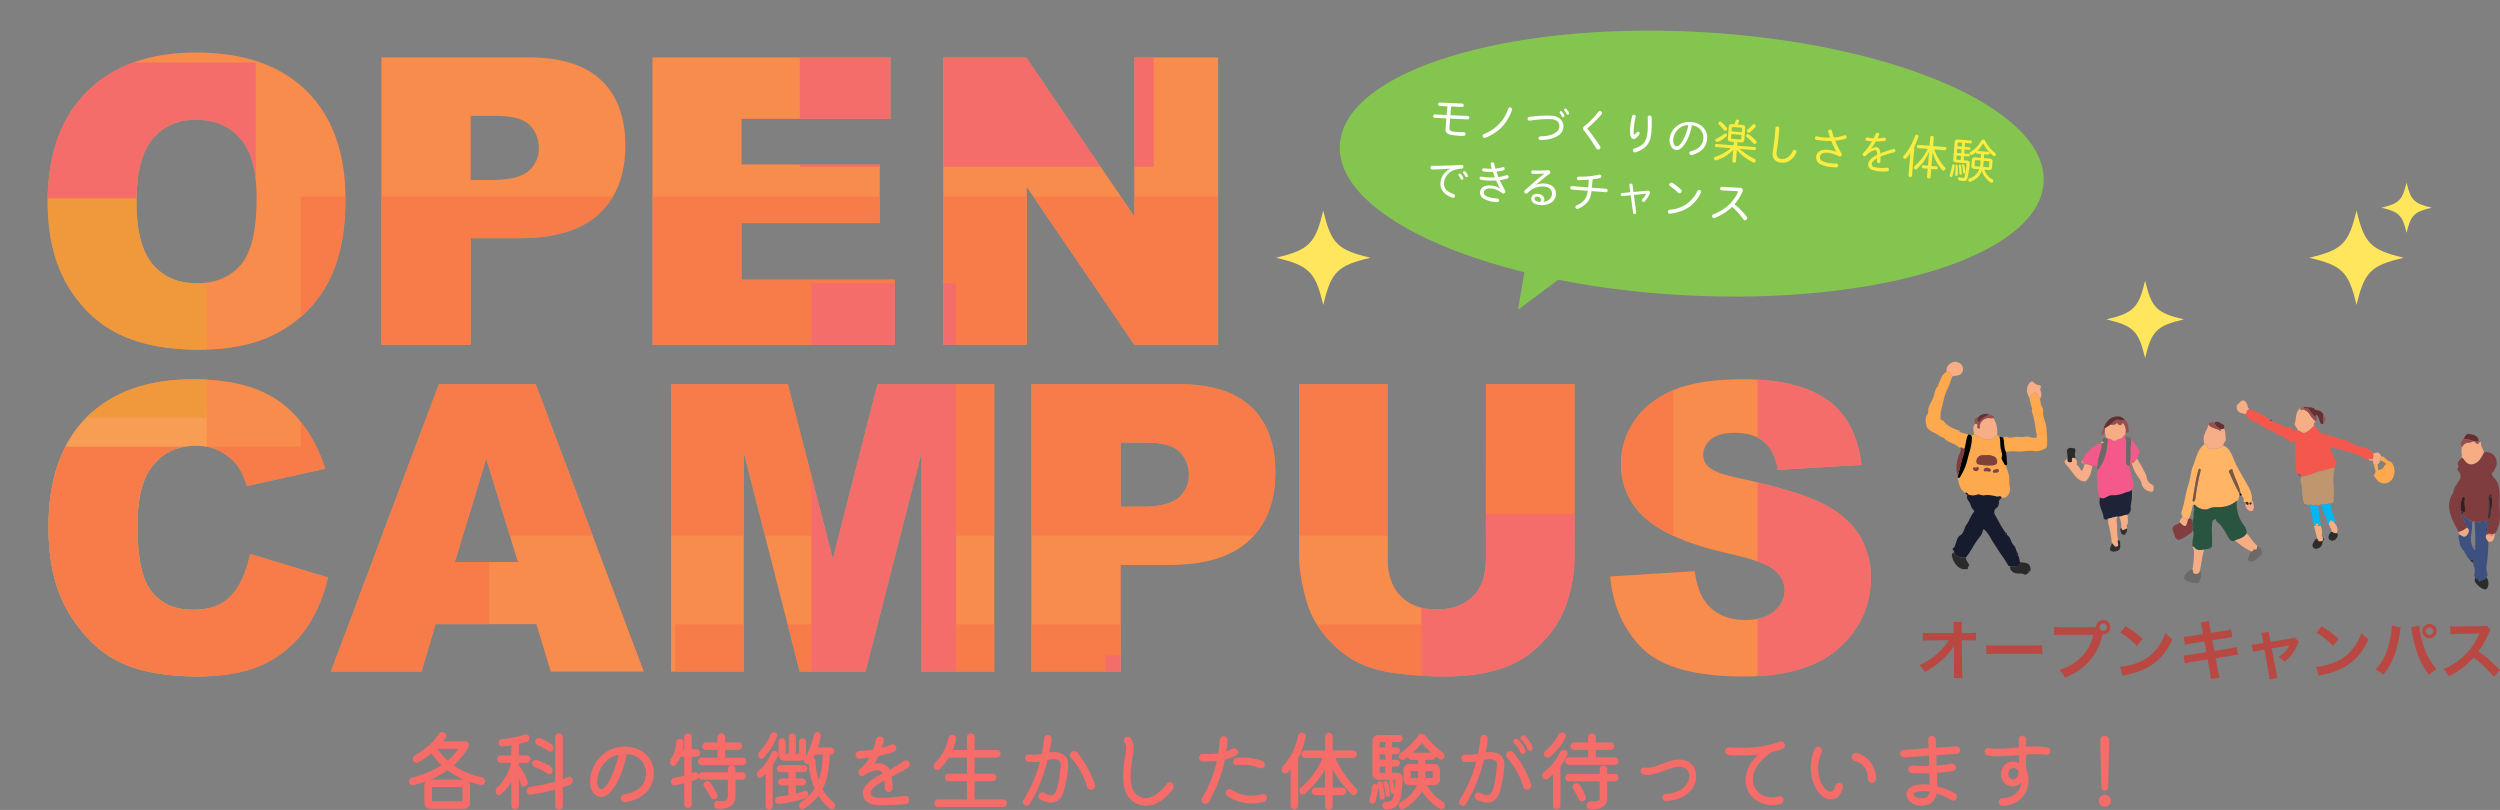 <svg xmlns="http://www.w3.org/2000/svg" xmlns:xlink="http://www.w3.org/1999/xlink" width="1200" height="388.755" viewBox="0 0 1200 388.755"><rect x="0" y="0" width="1200" height="388.755" fill="#808080" stroke="none"/><defs><clipPath id="a"><rect width="909.522" height="338.944" fill="#fff" stroke="#707070"/></clipPath><clipPath id="b"><rect width="1455.533" height="617.674" fill="none"/></clipPath><clipPath id="c"><path d="M25.168,96.572q0-33.78,18.818-52.6T96.4,25.152q34.439,0,53.072,18.49t18.629,51.8q0,24.184-8.138,39.661a58,58,0,0,1-23.524,24.089Q121.052,167.8,98.093,167.8q-23.338,0-38.626-7.434T34.672,136.845q-9.508-16.091-9.5-40.273m42.626.189q0,20.889,7.763,30.015T96.683,135.9q13.734,0,21.266-8.939t7.526-32.087q0-19.479-7.857-28.463T96.3,57.429q-12.891,0-20.7,9.125t-7.81,30.207M185.38,27.5h70.855q23.15,0,34.674,11.008t11.528,31.334q0,20.889-12.563,32.652T251.53,114.261H228.195V165.45H185.38Zm42.815,58.81h10.444q12.328,0,17.316-4.28a13.8,13.8,0,0,0,4.984-10.964,15.325,15.325,0,0,0-4.328-11.008q-4.326-4.518-16.276-4.517h-12.14Zm87.3-58.81H429.725V56.956H358.211V78.88h66.339v28.135H358.211v27.2h73.584V165.45H315.49Zm139.547,0h39.8l51.943,76.318V27.5h40.178V165.45H546.783L495.121,89.708V165.45H455.038ZM122.37,265.823l37.355,11.292q-3.763,15.715-11.857,26.252a51.466,51.466,0,0,1-20.089,15.9q-12,5.365-30.533,5.365-22.495,0-36.746-6.536T35.9,295.11q-10.355-16.458-10.352-42.131,0-34.226,18.209-52.613T95.27,181.982q26.062,0,40.979,10.541t22.158,32.368l-37.639,8.374a32.225,32.225,0,0,0-4.139-9.223,24.546,24.546,0,0,0-8.753-7.526A25.156,25.156,0,0,0,96.3,213.883q-14.493,0-22.206,11.654-5.836,8.648-5.835,27.159,0,22.937,6.964,31.439T94.8,292.64q12.228,0,18.49-6.867t9.081-19.95M259.745,299.51H211.351l-6.722,22.773H161.105l51.846-137.948h46.5l51.837,137.948H266.646ZM250.9,269.681l-15.227-49.59-15.069,49.59Zm73.459-85.346h56.059l21.619,83.936,21.466-83.936h56.023V322.283H444.622v-105.2l-26.9,105.2h-31.6l-26.85-105.2v105.2h-34.91Zm173.02,0h70.856q23.15,0,34.674,11.011T614.44,226.68q0,20.889-12.563,32.652t-38.345,11.759H540.2v51.192H497.382Zm42.815,58.81h10.444q12.328,0,17.316-4.28a13.8,13.8,0,0,0,4.984-10.961,15.327,15.327,0,0,0-4.328-11.011q-4.326-4.514-16.276-4.517H540.2Zm175.328-58.81h42.534v82.186a69.236,69.236,0,0,1-3.81,23.084,49.9,49.9,0,0,1-11.954,19,47.68,47.68,0,0,1-17.077,11.425q-12.42,4.606-29.829,4.609a188.326,188.326,0,0,1-21.972-1.41q-11.9-1.414-19.9-5.6a49.748,49.748,0,0,1-14.629-11.893,43.673,43.673,0,0,1-9.081-15.892q-3.951-13.162-3.952-23.321V184.335h42.531v84.144q0,11.285,6.258,17.628T692,292.454q11.01,0,17.266-6.252t6.258-17.722Zm59.667,92.31,40.554-2.539q1.322,9.879,5.365,15.055,6.587,8.377,18.821,8.374,9.124,0,14.068-4.283t4.94-9.926q0-5.365-4.706-9.6t-21.83-8q-28.039-6.3-39.992-16.749a33.687,33.687,0,0,1-12.046-26.631,36.162,36.162,0,0,1,6.166-20.089q6.162-9.458,18.537-14.866t33.92-5.412q26.442,0,40.323,9.835T895.823,223.1l-40.178,2.353q-1.6-9.316-6.728-13.55t-14.162-4.233q-7.434,0-11.2,3.151a9.656,9.656,0,0,0-3.766,7.671,7.688,7.688,0,0,0,3.107,5.927q3.012,2.728,14.3,5.081,27.948,6.024,40.039,12.185t17.6,15.291a38.753,38.753,0,0,1,5.5,20.417A43.741,43.741,0,0,1,893,301.863a45.9,45.9,0,0,1-20.515,16.985q-13.171,5.786-33.214,5.788-35.194,0-48.742-13.553t-15.339-34.438" transform="translate(-25.168 -25.152)" fill="none"/></clipPath></defs><g transform="translate(22331 6799)"><g transform="translate(-22331 -6799)"><path d="M37.012-4.61a35.3,35.3,0,0,1-13.568-5.737,33.341,33.341,0,0,0,7.2-8.878,1.816,1.816,0,0,0-1.633-2.638H18.335c.461-.586.838-1.173,1.214-1.717a1.755,1.755,0,0,0-.628-2.471,1.926,1.926,0,0,0-2.555.586A32.437,32.437,0,0,1,5.018-15.289a2.154,2.154,0,0,0-1.089,2.555,1.7,1.7,0,0,0,2.345,1.005,30.671,30.671,0,0,0,6.449-4.355,35.553,35.553,0,0,0,4.858,5.653,45.828,45.828,0,0,1-14.029,5.9A1.953,1.953,0,0,0,2.086-2.307,1.765,1.765,0,0,0,4.222-.883,54.27,54.27,0,0,0,10.085-2.6,2.6,2.6,0,0,0,9.373-.757v8.5a2.761,2.761,0,0,0,2.764,2.764H28.511a2.788,2.788,0,0,0,2.764-2.764v-8.5a2.814,2.814,0,0,0-.67-1.8A36.673,36.673,0,0,0,36.384-.967,1.792,1.792,0,0,0,38.52-2.474,1.851,1.851,0,0,0,37.012-4.61ZM25.705-18.262a28.9,28.9,0,0,1-5.193,5.612,34.639,34.639,0,0,1-4.858-5.612ZM12.388-3.521A42.536,42.536,0,0,0,20.47-8a38.329,38.329,0,0,0,7.705,4.481Zm.628,10.469V.08H27.632V6.948ZM80.564-3.689a1.6,1.6,0,0,0-2.219-1.047q-1.131.5-2.513,1.005V-23.915a1.823,1.823,0,0,0-1.843-1.8,1.823,1.823,0,0,0-1.843,1.8V-2.558A83.487,83.487,0,0,1,60.17,0,1.968,1.968,0,0,0,58.5,2.09a1.8,1.8,0,0,0,2.052,1.633,90.875,90.875,0,0,0,11.6-2.429V8.958a1.843,1.843,0,1,0,3.685,0V.164a37.063,37.063,0,0,0,3.518-1.3A2.162,2.162,0,0,0,80.564-3.689ZM58.956-2.558a25.126,25.126,0,0,0-4.188-7.664v-1.34h3.853A1.743,1.743,0,0,0,60.38-13.32a1.769,1.769,0,0,0-1.759-1.759H54.768v-5.528a28,28,0,0,0,3.769-1.047,2,2,0,0,0,1.173-2.387,1.6,1.6,0,0,0-2.136-1.089A45.814,45.814,0,0,1,46.6-22.952a1.754,1.754,0,0,0-1.591,1.926A1.748,1.748,0,0,0,46.9-19.393c1.3-.084,2.764-.293,4.23-.5v4.816H46.1a1.743,1.743,0,0,0-1.759,1.759A1.743,1.743,0,0,0,46.1-11.562H51A24.88,24.88,0,0,1,44.382.332,2.327,2.327,0,0,0,43.838,3.1a1.5,1.5,0,0,0,2.345.461,25.339,25.339,0,0,0,4.942-6.03V8.958a1.814,1.814,0,0,0,1.8,1.8,1.851,1.851,0,0,0,1.843-1.8V-3.772a15.239,15.239,0,0,1,.879,2.345A1.637,1.637,0,0,0,57.741-.3,1.846,1.846,0,0,0,58.956-2.558Zm4.816-17.421a23,23,0,0,1,5.109,2.764,1.564,1.564,0,0,0,2.345-.586,2.171,2.171,0,0,0-.754-2.722,28.366,28.366,0,0,0-5.486-2.848,1.786,1.786,0,0,0-2.3,1.089A1.837,1.837,0,0,0,63.772-19.979ZM62.306-9.468a25.524,25.524,0,0,1,6.24,3.1,1.47,1.47,0,0,0,2.219-.67,2.406,2.406,0,0,0-.879-2.806A30.96,30.96,0,0,0,63.437-12.9a1.873,1.873,0,0,0-2.3,1.214A1.811,1.811,0,0,0,62.306-9.468ZM105.733,7.325C117.291,5.776,120.976-3.312,119.05-10.1,115.909-21.068,99.744-22.7,92.374-12.734c-4.9,6.7-4.523,16.165.8,17.421,5.653,1.34,10.93-8.92,13.359-20.352a9.128,9.128,0,0,1,9.255,8.5c.251,5.779-3.56,9.632-10.595,10.721a1.84,1.84,0,0,0-1.549,2.094A1.91,1.91,0,0,0,105.733,7.325ZM92.96.248c-1.884-3.141.5-13.861,9.674-15.662C100.875-6.913,95.389,4.352,92.96.248ZM158.749-7V-8.5a1.859,1.859,0,0,0-1.843-1.843A1.887,1.887,0,0,0,155.064-8.5V-7H142.71a1.872,1.872,0,0,0-1.717,1.214v-.042a1.675,1.675,0,0,0-2.219-1.131l-1.047.377v-7.873h2.3a1.806,1.806,0,0,0,1.759-1.8,1.806,1.806,0,0,0-1.759-1.8h-2.3v-5.9a1.806,1.806,0,0,0-1.8-1.759,1.779,1.779,0,0,0-1.8,1.759v5.9h-.712c.209-1.173.335-2.3.419-3.266a1.671,1.671,0,0,0-1.717-1.8,1.9,1.9,0,0,0-1.843,1.759,15.812,15.812,0,0,1-2.513,7.915,2.267,2.267,0,0,0-.084,2.722,1.519,1.519,0,0,0,2.387.084,14.77,14.77,0,0,0,2.261-3.811h1.8v9c-1.717.461-3.392.838-4.858,1.131a1.924,1.924,0,0,0-1.508,2.094,1.751,1.751,0,0,0,2.01,1.466c1.3-.251,2.806-.628,4.355-1.005V8.372a1.779,1.779,0,0,0,1.8,1.759,1.806,1.806,0,0,0,1.8-1.759V-2.767c.712-.209,1.382-.461,2.052-.67a2.01,2.01,0,0,0,1.214-1.256,1.759,1.759,0,0,0,1.717,1.3h12.354V4.268c0,2.094-1.508,2.973-4.481,2.471A1.866,1.866,0,1,0,150,10.424c5.277.712,8.752-1.717,8.752-6.156V-3.4h3.225a1.814,1.814,0,0,0,1.8-1.8,1.814,1.814,0,0,0-1.8-1.8Zm-16.29-7.035a1.779,1.779,0,0,0-1.759,1.8,1.806,1.806,0,0,0,1.759,1.8H162.1a1.787,1.787,0,0,0,1.8-1.8,1.787,1.787,0,0,0-1.8-1.8h-8.375v-3.727h6.323a1.814,1.814,0,0,0,1.8-1.8,1.814,1.814,0,0,0-1.8-1.8h-6.323v-2.555a1.823,1.823,0,0,0-1.843-1.8,1.814,1.814,0,0,0-1.8,1.8v2.555h-5.528a1.814,1.814,0,0,0-1.8,1.8,1.814,1.814,0,0,0,1.8,1.8h5.528v3.727Zm6.575,19.85a1.657,1.657,0,0,0,.921-2.261c-.838-1.633-2.094-3.853-3.015-5.318a2.019,2.019,0,0,0-2.68-.754,1.607,1.607,0,0,0-.586,2.387,52.631,52.631,0,0,1,3.015,4.983A2,2,0,0,0,149.034,5.817Zm56.7,1.508a19.935,19.935,0,0,1-5.235-6.24c2.345-4.565,3.266-10.092,3.434-16.583h.5a1.734,1.734,0,0,0,1.759-1.717,1.734,1.734,0,0,0-1.759-1.717h-6.156a34.062,34.062,0,0,0,1.382-5.318,1.724,1.724,0,0,0-1.382-2.01,1.789,1.789,0,0,0-2.052,1.382,28.886,28.886,0,0,1-3.685,9.967,1.571,1.571,0,0,0,.042-.419v-6.282a1.725,1.725,0,0,0-1.717-1.717,1.725,1.725,0,0,0-1.717,1.717v5.7h-1.466V-24a1.725,1.725,0,0,0-1.717-1.717A1.725,1.725,0,0,0,184.253-24v8.082h-1.466v-5.7a1.725,1.725,0,0,0-1.717-1.717,1.725,1.725,0,0,0-1.717,1.717v6.282a2.761,2.761,0,0,0,2.764,2.764h7.705a2.621,2.621,0,0,0,1.759-.67,2.015,2.015,0,0,0,.544,1.843,1.657,1.657,0,0,0,1.717.419A38.27,38.27,0,0,0,196.69.834a22.172,22.172,0,0,1-6.658,6.575,1.852,1.852,0,0,0-.628,2.345,1.557,1.557,0,0,0,2.219.67,23.994,23.994,0,0,0,6.868-6.156,21.907,21.907,0,0,0,5.653,6.156,1.5,1.5,0,0,0,2.219-.586A2.024,2.024,0,0,0,205.736,7.325Zm-33.5-21.316a30.471,30.471,0,0,0,6.449-10.176,1.538,1.538,0,0,0-1.131-2.01A1.784,1.784,0,0,0,175.458-25,24.854,24.854,0,0,1,170.14-16.8a2.036,2.036,0,0,0-.209,2.6A1.464,1.464,0,0,0,172.234-13.991Zm6.826-.921a1.8,1.8,0,0,0-.921-2.261,1.645,1.645,0,0,0-2.178.921,24.084,24.084,0,0,1-6.323,8.669,1.932,1.932,0,0,0-.419,2.429,1.461,1.461,0,0,0,2.178.461c.628-.5,1.214-1.047,1.8-1.591V9.084a1.7,1.7,0,1,0,3.392,0V-10.347A28.063,28.063,0,0,0,179.06-14.912Zm18.049,2.387a1.54,1.54,0,0,0-1.047-1.382c.293-.5.586-1.047.838-1.591h3.643A39.691,39.691,0,0,1,198.658-3.27,35.884,35.884,0,0,1,197.109-12.525ZM193.675,3.1a1.447,1.447,0,0,0-1.968-1.131c-1.256.461-2.6.838-4.02,1.214V-.674h3.183a1.708,1.708,0,0,0,1.675-1.675,1.716,1.716,0,0,0-1.675-1.717h-3.183V-7.039h3.769a1.725,1.725,0,0,0,1.717-1.717,1.716,1.716,0,0,0-1.717-1.675H180.316A1.716,1.716,0,0,0,178.6-8.756a1.725,1.725,0,0,0,1.717,1.717h3.769v2.973H180.9a1.716,1.716,0,0,0-1.675,1.717A1.68,1.68,0,0,0,180.9-.674h3.183V3.975c-1.466.251-3.015.461-4.565.628a1.98,1.98,0,0,0-1.759,1.926,1.628,1.628,0,0,0,1.8,1.633,61.751,61.751,0,0,0,12.731-2.722A2.117,2.117,0,0,0,193.675,3.1Zm46.274,1.256c-12.27,1.424-15.369,1.256-16.165-.754-.628-1.884,1.424-4.062,6.407-6.7.126,1.131.167,2.345.209,3.727a1.924,1.924,0,0,0,1.884,1.843A1.832,1.832,0,0,0,234.128.625,49.191,49.191,0,0,0,233.71-4.9a65.653,65.653,0,0,0,7.873-4.439,1.847,1.847,0,0,0,.5-2.6,1.792,1.792,0,0,0-2.555-.5A55.2,55.2,0,0,1,232.7-8.3c-1.214-2.136-3.518-3.56-7.2-2.931a25.793,25.793,0,0,0,1.843-3.56,42.479,42.479,0,0,0,7.5-2.178,1.866,1.866,0,0,0,.963-2.429,1.689,1.689,0,0,0-2.3-.921,39.634,39.634,0,0,1-4.607,1.549c.335-1.005.67-2.01.963-3.1a1.841,1.841,0,0,0-1.382-2.261,1.873,1.873,0,0,0-2.261,1.382c-.461,1.759-.921,3.392-1.466,4.858a63.161,63.161,0,0,1-6.575.628,1.9,1.9,0,0,0-1.843,1.884,1.782,1.782,0,0,0,1.884,1.8c1.34-.084,2.973-.209,4.774-.461a17.361,17.361,0,0,1-4.523,5.444,1.887,1.887,0,0,0-.5,2.555,1.738,1.738,0,0,0,2.555.544c.293-.209.544-.419.838-.67,3.978-2.219,6.826-2.345,8.04-.419-7.831,4.146-10.511,7.454-9.213,11.432.879,2.68,3.6,3.978,8.208,3.978,5.277,0,9.632-.335,11.935-.544a1.984,1.984,0,0,0,1.8-2.178A1.952,1.952,0,0,0,239.949,4.352Zm33.544,1.675V-2.726h8.669a1.814,1.814,0,0,0,1.8-1.8,1.814,1.814,0,0,0-1.8-1.8h-8.669v-7.747h10.679a1.787,1.787,0,0,0,1.8-1.8,1.814,1.814,0,0,0-1.8-1.8H273.493v-6.2a1.859,1.859,0,0,0-1.843-1.843,1.859,1.859,0,0,0-1.843,1.843v6.2H262.9a26.837,26.837,0,0,0,1.675-4.983,1.962,1.962,0,0,0-1.466-2.261,1.747,1.747,0,0,0-2.136,1.382,24.608,24.608,0,0,1-6.575,12.1,1.986,1.986,0,0,0-.209,2.6,1.735,1.735,0,0,0,2.555.251,26.556,26.556,0,0,0,4.313-5.486h8.752v7.747h-8.836a1.814,1.814,0,0,0-1.8,1.8,1.814,1.814,0,0,0,1.8,1.8h8.836V6.027H255.946a1.8,1.8,0,0,0,0,3.6h31.24a1.8,1.8,0,0,0,0-3.6Zm35.889-22.572a63.6,63.6,0,0,0,1.047-6.407,1.825,1.825,0,0,0-1.633-1.968,1.842,1.842,0,0,0-1.926,1.633c-.251,2.387-.628,4.9-1.131,7.412a19.277,19.277,0,0,1-5.988.293,1.892,1.892,0,0,0-2.01,1.591,1.747,1.747,0,0,0,1.591,1.968,23.815,23.815,0,0,0,5.528-.168,63.294,63.294,0,0,1-7.915,18.384,1.891,1.891,0,0,0,.419,2.513,1.769,1.769,0,0,0,2.513-.461c3.727-5.7,6.784-13.568,8.71-21.19,6.365-1.3,6.365,1.466,6.2,3.015-1.466,13.778-2.68,15.62-7.957,12.814a1.787,1.787,0,0,0-2.471.712,1.835,1.835,0,0,0,.712,2.513c5.779,2.931,9.674,1.424,11.349-4.4a66.971,66.971,0,0,0,1.926-11.307C318.595-12.274,318.092-17.676,309.382-16.545ZM331.242-1.3a54.266,54.266,0,0,0-8.375-15.118,2.112,2.112,0,0,0-2.973-.209,1.882,1.882,0,0,0-.126,2.722A35.031,35.031,0,0,1,327.473-.045a1.925,1.925,0,0,0,2.429,1.34A2.1,2.1,0,0,0,331.242-1.3Zm17.547,7.747c5.7,4.983,14.322,2.555,19.892-5.4a2.2,2.2,0,0,0-.377-2.89,1.741,1.741,0,0,0-2.555.293c-5.193,7.119-11.391,8.962-15.2,4.607-2.513-2.806-2.806-8.375-1.131-17.882.712-3.978.5-6.114-.879-8.375a1.92,1.92,0,0,0-2.6-.628,1.655,1.655,0,0,0-.5,2.387c.921,1.466,1.047,2.764.461,5.947C343.805-4.024,344.684,2.886,348.788,6.446ZM399.083-15.2a1.747,1.747,0,0,0,.544-2.513,1.958,1.958,0,0,0-2.555-.544,15.862,15.862,0,0,1-2.722,1.214c.251-1.8.419-3.56.5-5.36a1.842,1.842,0,0,0-1.8-1.926,1.9,1.9,0,0,0-1.926,1.8,63.783,63.783,0,0,1-.67,6.407,41.733,41.733,0,0,1-7.329.293,1.824,1.824,0,0,0-1.884,1.759A1.824,1.824,0,0,0,383-12.19a51.894,51.894,0,0,0,6.784-.293,60.039,60.039,0,0,1-7.119,17.8,1.889,1.889,0,0,0,.628,2.555,1.84,1.84,0,0,0,2.555-.586,66.648,66.648,0,0,0,7.831-20.436A19.814,19.814,0,0,0,399.083-15.2ZM397.617-11.9a1.686,1.686,0,0,0,1.926,1.466,20.833,20.833,0,0,1,10.721,1.382,1.781,1.781,0,0,0,2.387-.838,1.922,1.922,0,0,0-.921-2.513,26.342,26.342,0,0,0-12.521-1.508A1.859,1.859,0,0,0,397.617-11.9ZM413.782,4.77a1.767,1.767,0,0,0-2.178-1.3A17.477,17.477,0,0,1,396.947,1.42a1.835,1.835,0,0,0-2.513.419,1.775,1.775,0,0,0,.419,2.555A20.606,20.606,0,0,0,412.4,7.116,2.018,2.018,0,0,0,413.782,4.77Zm18.594-28.686a1.741,1.741,0,0,0-1.466-2.052,1.844,1.844,0,0,0-2.136,1.466,29.4,29.4,0,0,1-7.328,14.573,2.276,2.276,0,0,0-.209,2.806,1.614,1.614,0,0,0,2.471.251c.5-.461.963-1.005,1.466-1.549V8.958a1.851,1.851,0,0,0,1.843,1.8,1.814,1.814,0,0,0,1.8-1.8V-13.7A36.364,36.364,0,0,0,432.376-23.915ZM456.5.667c-3.141-3.225-7.873-9.59-9.757-14.531h8.375a1.823,1.823,0,0,0,1.843-1.8,1.859,1.859,0,0,0-1.843-1.843h-9.757v-6.617a1.859,1.859,0,0,0-1.843-1.843,1.823,1.823,0,0,0-1.8,1.843v6.617h-9.59a1.851,1.851,0,0,0-1.8,1.843,1.814,1.814,0,0,0,1.8,1.8h8.292c-1.633,4.648-5.9,10.553-10.344,14.238a1.945,1.945,0,0,0-.419,2.513,1.647,1.647,0,0,0,2.429.377,46.491,46.491,0,0,0,9.632-11.516V.332h-4.606a1.787,1.787,0,0,0-1.8,1.8,1.787,1.787,0,0,0,1.8,1.8h4.606V9.251a1.822,1.822,0,0,0,3.643,0V3.933h4.648a1.814,1.814,0,0,0,1.8-1.8,1.814,1.814,0,0,0-1.8-1.8h-4.648v-8.71A55.027,55.027,0,0,0,454.4,3.556a1.536,1.536,0,0,0,2.345-.251A2.044,2.044,0,0,0,456.5.667Zm41.626,6.407a21.989,21.989,0,0,1-7.538-7.915H494.1A2.761,2.761,0,0,0,496.867-3.6V-8.211a2.761,2.761,0,0,0-2.764-2.764h-4.23v-2.01H493.1a1.739,1.739,0,0,0,1.717-1.633c.628.461,1.3.921,1.884,1.3a1.6,1.6,0,0,0,2.219-.712,1.922,1.922,0,0,0-.67-2.387,51.281,51.281,0,0,1-8.543-8.334,2.024,2.024,0,0,0-3.225.084,34.577,34.577,0,0,1-8.334,8.25,1.985,1.985,0,0,0-.838,2.429,1.643,1.643,0,0,0,2.345.838c.586-.377,1.214-.8,1.843-1.256a1.666,1.666,0,0,0,1.633,1.424h3.225v2.01h-4.23a2.788,2.788,0,0,0-2.764,2.764V-3.6a2.788,2.788,0,0,0,2.764,2.764h3.727a17.859,17.859,0,0,1-7.664,8.04,1.944,1.944,0,0,0-.963,2.387,1.669,1.669,0,0,0,2.261.921,24.866,24.866,0,0,0,8.794-8.334c2.052,3.308,5.444,6.868,8.71,8.334a1.579,1.579,0,0,0,2.178-1.047A2.107,2.107,0,0,0,498.123,7.074ZM478.985-3.982a2.7,2.7,0,0,0-2.722-2.764h-2.429V-9.761h2.136a1.671,1.671,0,0,0,1.675-1.633,1.672,1.672,0,0,0-1.675-1.633h-2.136v-2.638h2.136a1.671,1.671,0,0,0,1.675-1.633,1.672,1.672,0,0,0-1.675-1.633h-2.136v-2.6h3.476a1.708,1.708,0,0,0,1.675-1.675,1.708,1.708,0,0,0-1.675-1.675H467.217a2.761,2.761,0,0,0-2.764,2.764V-6.159A2.761,2.761,0,0,0,467.217-3.4H473a.862.862,0,0,0-.586,1.131,22.41,22.41,0,0,1,.754,4.648.94.94,0,0,0,1.633.628,10.7,10.7,0,0,1-.209,1.131c-.5,2.555-1.173,3.1-3.643,3.015a1.734,1.734,0,0,0-1.759,1.717,1.845,1.845,0,0,0,1.717,1.884c4.146.126,6.282-1.675,7.161-5.947A66.807,66.807,0,0,0,478.985-3.982Zm-8.375-14.95h-2.68v-2.6h2.68Zm17.547-2.136a37.687,37.687,0,0,0,4.523,4.648h-8.836A38.025,38.025,0,0,0,488.156-21.068Zm-20.227,8.04v-2.638h2.68v2.638Zm2.68,3.266v3.015h-2.68V-9.761Zm15.746,2.178v3.35h-3.518v-3.35Zm7.035,3.35h-3.518v-3.35h3.518Zm-18.3,5.277a20.226,20.226,0,0,0-.628-3.6,1.23,1.23,0,0,0-.8-.838h1.759C475.342-1.972,475.258-.464,475.09,1.043ZM471.866,4.77A1.026,1.026,0,0,0,472.913,3.6a31.559,31.559,0,0,0-1.005-5.779,1.155,1.155,0,0,0-1.424-.8,1.055,1.055,0,0,0-.754,1.382,23.43,23.43,0,0,1,.963,5.235A1.221,1.221,0,0,0,471.866,4.77Zm-1.549.042a32.747,32.747,0,0,0-1.005-6.533,1.347,1.347,0,0,0-1.591-1.005,1.139,1.139,0,0,0-.838,1.466,3.088,3.088,0,0,0,.168.586,1.444,1.444,0,0,0-1.214-.712A1.634,1.634,0,0,0,464.2.038a41.131,41.131,0,0,1-1.131,6.2,1.4,1.4,0,0,0,1.047,1.8A1.542,1.542,0,0,0,466,6.864,55.746,55.746,0,0,0,467.176.122V-.045a26.355,26.355,0,0,1,.754,5.151,1.065,1.065,0,0,0,1.256,1.047A1.284,1.284,0,0,0,470.316,4.812Zm48.452-21.357a63.6,63.6,0,0,0,1.047-6.407,1.825,1.825,0,0,0-1.633-1.968,1.842,1.842,0,0,0-1.926,1.633c-.251,2.387-.628,4.9-1.131,7.412a19.276,19.276,0,0,1-5.988.293,1.892,1.892,0,0,0-2.01,1.591,1.747,1.747,0,0,0,1.591,1.968,23.815,23.815,0,0,0,5.528-.168,63.294,63.294,0,0,1-7.915,18.384,1.891,1.891,0,0,0,.419,2.513,1.769,1.769,0,0,0,2.513-.461c3.727-5.7,6.784-13.568,8.71-21.19,6.365-1.3,6.365,1.466,6.2,3.015-1.466,13.778-2.68,15.62-7.957,12.814a1.787,1.787,0,0,0-2.471.712,1.835,1.835,0,0,0,.712,2.513c5.779,2.931,9.674,1.424,11.349-4.4A66.965,66.965,0,0,0,527.73-9.593C527.981-12.274,527.479-17.676,518.768-16.545Zm22.488-2.638a13.793,13.793,0,0,0-3.56-5.235,1.3,1.3,0,0,0-1.8.084,1.167,1.167,0,0,0,.042,1.717,12.09,12.09,0,0,1,2.931,4.439,1.243,1.243,0,0,0,1.675.712A1.294,1.294,0,0,0,541.256-19.183Zm-5.863,2.6a1.294,1.294,0,0,0,1.717.712,1.387,1.387,0,0,0,.712-1.8,14.087,14.087,0,0,0-3.518-5.109,1.331,1.331,0,0,0-1.884.126,1.36,1.36,0,0,0,.126,1.843A9.724,9.724,0,0,1,535.394-16.587Zm-3.141.168a2.112,2.112,0,0,0-2.973-.209,1.882,1.882,0,0,0-.126,2.722A35.031,35.031,0,0,1,536.859-.045a1.925,1.925,0,0,0,2.429,1.34,2.1,2.1,0,0,0,1.34-2.6A54.266,54.266,0,0,0,532.253-16.419Zm17.421,2.01a29.027,29.027,0,0,0,7.454-9.087,1.773,1.773,0,0,0-.921-2.429,1.887,1.887,0,0,0-2.429.879,23.943,23.943,0,0,1-6.156,7.538,1.991,1.991,0,0,0-.5,2.638A1.762,1.762,0,0,0,549.674-14.409ZM580.789-10.6a1.814,1.814,0,0,0,1.8-1.8,1.814,1.814,0,0,0-1.8-1.8h-9.129v-3.56h7.077a1.814,1.814,0,0,0,1.8-1.8,1.814,1.814,0,0,0-1.8-1.8h-7.077v-2.555a1.823,1.823,0,0,0-1.843-1.8,1.787,1.787,0,0,0-1.8,1.8v2.555h-6.742a1.814,1.814,0,0,0-1.8,1.8,1.814,1.814,0,0,0,1.8,1.8h6.742v3.56h-9.3a1.814,1.814,0,0,0-1.8,1.8,1.814,1.814,0,0,0,1.8,1.8Zm-22.781-4.774a1.729,1.729,0,0,0-1.047-2.345,2.017,2.017,0,0,0-2.429,1.005,26.611,26.611,0,0,1-7.664,9.506,2.161,2.161,0,0,0-.67,2.68,1.653,1.653,0,0,0,2.471.586A21.292,21.292,0,0,0,551.1-5.95V9a1.779,1.779,0,0,0,1.8,1.759A1.806,1.806,0,0,0,554.7,9V-9.928A27.848,27.848,0,0,0,558.007-15.372Zm19.18,9.129V-8.421a1.814,1.814,0,0,0-1.8-1.8,1.823,1.823,0,0,0-1.843,1.8v2.178H558.8a1.814,1.814,0,0,0-1.8,1.8,1.814,1.814,0,0,0,1.8,1.8h14.741V4.98c0,2.052-.461,2.052-4.481,2.01a1.917,1.917,0,0,0-1.885,1.8,1.827,1.827,0,0,0,1.717,1.926c5.821.209,8.292-1.508,8.292-5.737V-2.642h3.56a1.787,1.787,0,0,0,1.8-1.8,1.787,1.787,0,0,0-1.8-1.8ZM564.121-.757a2.057,2.057,0,0,0-2.722-.712A1.7,1.7,0,0,0,560.813,1a49.965,49.965,0,0,1,2.638,4.858,1.776,1.776,0,0,0,2.345.879,1.9,1.9,0,0,0,.963-2.429A52.7,52.7,0,0,0,564.121-.757Zm41.291,7.538c17.588-.921,17.882-18.845,7.412-19.85-6.282-.586-12.312,4.565-17.63,3.811a1.679,1.679,0,0,0-1.968,1.3,1.682,1.682,0,0,0,1.34,2.094c7.2,1.089,14.7-5.821,19.682-3.225,4.9,2.6,1.884,12.186-9.045,12.479a1.629,1.629,0,0,0-1.633,1.717A1.744,1.744,0,0,0,605.412,6.781Zm50.8-23.493a42.319,42.319,0,0,0,5.067-1.508,1.868,1.868,0,0,0,1.047-2.429,1.96,1.96,0,0,0-2.429-1.047c-6.91,2.513-15.034,3.392-24.121,2.68a1.933,1.933,0,0,0-2.052,1.675,1.819,1.819,0,0,0,1.675,2.01,70.713,70.713,0,0,0,14.322-.209c-7.412,6.7-7.119,14.7-4.23,18.845,3.057,4.439,8.962,6.449,14.741,4.983A2.061,2.061,0,0,0,661.7,5.859a1.733,1.733,0,0,0-2.219-1.3c-3.35.921-7.831.712-10.721-3.057C644.735-3.731,648.085-11.6,656.21-16.713Zm28.142,22.7c3.057,0,5.067-1.926,5.947-5.779a1.812,1.812,0,0,0-1.549-2.136,2.052,2.052,0,0,0-2.178,1.675c-1.717,7.747-12.228-3.518-6.491-16.458a1.848,1.848,0,0,0-.963-2.387,1.84,1.84,0,0,0-2.429.921C671.537-6.159,678.07,5.985,684.351,5.985Zm19.6-7.915A1.851,1.851,0,0,0,706.127-3.6,12.383,12.383,0,0,0,697-16.21a2.023,2.023,0,0,0-2.429,1.549,2.053,2.053,0,0,0,1.466,2.3,7.966,7.966,0,0,1,6.156,8.292A2.1,2.1,0,0,0,703.95-1.93Zm40.914-13.861a1.78,1.78,0,0,0,1.717-1.843,1.762,1.762,0,0,0-1.843-1.759c-2.6.084-6.114.293-9.757.544-.042-1.549-.126-2.89-.167-3.936a1.767,1.767,0,0,0-1.926-1.675,1.819,1.819,0,0,0-1.675,1.926c.042,1.047.126,2.387.168,3.936-4.732.335-9.3.712-11.935.838a1.756,1.756,0,0,0-1.675,1.884,1.778,1.778,0,0,0,1.843,1.717c2.638-.126,7.2-.461,11.935-.8.042,1.591.084,3.225.168,4.858a74.6,74.6,0,0,1-8.082-.168,1.913,1.913,0,0,0-1.968,1.675,1.767,1.767,0,0,0,1.675,1.926,76.2,76.2,0,0,0,8.459.168c.084,2.052.126,3.936.167,5.486-7.873-1.089-12.019,1.926-11.1,5.528.712,2.6,3.643,4.523,6.91,4.523,4.272,0,6.784-1.968,7.538-5.863A36.051,36.051,0,0,1,742.351,6.4a1.8,1.8,0,0,0,2.513-.838,2.079,2.079,0,0,0-.963-2.638,48.2,48.2,0,0,0-8.334-3.183c-.042-1.717-.084-3.978-.168-6.449a61.894,61.894,0,0,0,7.664-.921,1.746,1.746,0,0,0,1.382-2.094,1.871,1.871,0,0,0-2.136-1.424,59.76,59.76,0,0,1-7.035.879c-.042-1.675-.084-3.35-.167-4.942C738.875-15.456,742.435-15.666,744.864-15.791ZM728.113,5.441c-4.355,0-5.821-3.183-.126-3.35a17.114,17.114,0,0,1,3.895.209C731.631,3.975,730.835,5.441,728.113,5.441Zm60.178-24.456a44.38,44.38,0,0,0-10.051-.168v-3.6a1.814,1.814,0,0,0-1.8-1.8,1.727,1.727,0,0,0-1.759,1.8v3.895c-4.983.419-9.967.879-14.364.251a1.69,1.69,0,0,0-1.968,1.466,1.953,1.953,0,0,0,1.591,2.136c4.062.67,9.422.209,14.783-.209v3.895c-4.355-2.429-9.087.963-8.5,6.24.544,4.481,6.491,6.868,9.632,2.89C775.644,2.132,772,5.315,766.975,5.4a1.934,1.934,0,0,0-1.926,1.843,1.8,1.8,0,0,0,1.884,1.884c11.014-.461,14.49-10.595,11.307-17.714V-15.5a48.9,48.9,0,0,1,9.632.084,1.67,1.67,0,0,0,1.968-1.466A1.913,1.913,0,0,0,788.291-19.016Zm-18.426,13.9c-1.173-3.434,2.764-5.444,4.732-2.555C774.6-2.391,770.493-3.144,769.865-5.113Zm46.107,6.868A1.635,1.635,0,0,0,817.6.122l.544-22.362a2.172,2.172,0,0,0-2.178-2.219,2.172,2.172,0,0,0-2.178,2.219L814.338.122A1.635,1.635,0,0,0,815.971,1.755Zm0,7.789a2.869,2.869,0,1,0,0-5.737,2.923,2.923,0,0,0-2.89,2.89A2.887,2.887,0,0,0,815.971,9.545Z" transform="translate(194.318 377.703)" fill="#f56c69"/><g transform="translate(924.319 173.639)"><path d="M-1406.453,411.594l.379-.12a37.25,37.25,0,0,0,1.844-6.711c.011-.06.392-.04.6-.058a.506.506,0,0,1,.744.336,6.918,6.918,0,0,0,4.689,1.888,2.646,2.646,0,0,0,1.356-.2c2.163-1.329,4.529-.684,6.79-1a12.605,12.605,0,0,0,6.985-3.022c1.249-.256.63-1.877,1.394-2.487-.036-.278-.073-.554-.111-.833-1.862-3.316-3.389-6.841-4.957-10.341-.329-.739.127-.964.552-1.185.334-.171.853-.664,1.022.042.924,3.868,3.215,7.112,3.852,11.1-.071.5.946.528.414,1.231.719.485,1.34,1.617,1.167,2.1-.479,1.345.579.784.833,1.147.839-.441,1.358-.185,1.5.891l.011,0c.107-.073.215-.147.322-.218a1.335,1.335,0,0,1,.835-.744l.388-1.156c.238-3.129-1.267-5.5-2.616-7.956-2.089-3.814-4.46-7.406-6.106-11.566-1.016-2.567-2.211-5.333-4.879-6.444a8.683,8.683,0,0,1-5.38,1.537c-.839.013-1.826.343-2.327-1.053-.187-.523-.622-1.332-1.436-1.191-3.378,2.4-3.988,6.765-5.489,10.423-1.107,2.7-1.234,5.928-2.147,8.691-1.411,4.26-1.879,8.773-3.275,13a2.139,2.139,0,0,0,.3,2.216v0c.385,1.688,2.015.73,2.748,1.681m2.175-9.3c.844-4.7,1.381-9.475,2.7-14.055.125-.432.18-1.042.768-.8.514.209.387.777.272,1.211a107.5,107.5,0,0,0-2.429,13.073,1.834,1.834,0,0,1-.789,1.472.7.7,0,0,1-.521-.9" transform="translate(1532.431 -336.01)" fill="#ffb466"/><path d="M-1408.242,391.85l.047-.1-.056.1Z" transform="translate(1534.173 -316.164)" fill="#ffb466"/><path d="M-1381.2,403.407h0a6.437,6.437,0,0,0-1.265-3.607A17.128,17.128,0,0,1-1386,387.753a12.6,12.6,0,0,1-6.985,3.02c-2.261.323-4.627-.323-6.79,1.007a2.621,2.621,0,0,1-1.356.2,6.916,6.916,0,0,1-4.689-1.886c-.55.69.089,1.853-.742,2.432-.51,1.612.209,3.447-.7,4.983.009.307.021.612.031.917v0c1.376.862.624,1.739.014,2.614,0,.254,0,.505,0,.757.808,1.271.441,2.741.176,3.968a13.356,13.356,0,0,0-.158,4.157c.207-.022.432-.281.619.011,1.3,2.017,3.113,1.552,4.877,1.318l2.211-.468c.247-.53.682-.47,1.1-.461.643-.586.481-1.354.51-2.171.122-3.387-.374-6.78.131-10.172.116-.779.479-.9.96-1.16.648-.352.8-.076.944.59.053.261.394.459.624.65,2.2,1.828,3.538,4.549,4.968,7.01.955,1.646,1.6,2.412,3.209,1.931,2.031-1.02,4.435-1.247,5.839-3.594" transform="translate(1535.359 -321.061)" fill="#295540"/><path d="M-1403.026,382.1c.5,1.4,1.487,1.069,2.327,1.055a8.7,8.7,0,0,0,5.38-1.539c-.407-1.367,1.218-1.786,1.058-3.193-.2-1.73-.049-3.509-.813-5.119-.459.49-1.051.3-1.585.408.169.51-.071.926-.446.67-1.648-1.131-3.774-1-5.215-2.619a1.83,1.83,0,0,1-.209-.537v0a12.211,12.211,0,0,1-.821,2.6c-1.3,2.2-2.051,4.453-1.113,7.083.815-.14,1.251.668,1.438,1.191" transform="translate(1538.305 -341.337)" fill="#f7ad85"/><path d="M-1401.959,393.773h0c-.011-.307-.02-.612-.031-.917-.474-.577-.61-1.935-1.746-.982-.127.038-.252.078-.379.118l-.047.1c-.045.1-.091.207-.138.307-.8,3.494-1.158,3.594-3.707,1.156-.116.134-.209.334-.352.4-3.825,1.666-3.825,1.663-2.157,5.965a4.6,4.6,0,0,0,.341.9c.592.877,1.267,1.459,2.318.853a22.217,22.217,0,0,0,3.872-2.2c.717-.635,1.913-.949,2.039-2.327v-.759c.033-.871-.554-1.739-.013-2.614" transform="translate(1530.091 -316.411)" fill="#813d3f"/><path d="M-1406.566,397.789c-.187-.289-.412-.033-.619-.011a4.627,4.627,0,0,1,.632,2.659,47.469,47.469,0,0,1-.744,8.172c.419,2.084.423,2.2,2.124,2.169a1.644,1.644,0,0,0,1.479-1.679c.7-3.322,1.02-6.742,2.006-9.991-1.766.234-3.578.7-4.879-1.318" transform="translate(1535.345 -308.917)" fill="#f6ad85"/><path d="M-1388.152,402.7c.472.221.877-1.006.926-1.826-1.986-1.73-3.425-4.057-5.128-6.094-1.4,2.347-3.808,2.574-5.841,3.594a6.831,6.831,0,0,1,1.093.6c2.312,1.846,4.623,3.69,7.384,4.594.512-.247.523-1.352,1.565-.866" transform="translate(1546.51 -312.437)" fill="#f6ad85"/><path d="M-1403.01,404.742c-1.7.027-1.706-.085-2.124-2.169-1.448.12-2.309,1.436-3.382,2.269a1.971,1.971,0,0,0-.145,2.563c.6,1.12,5.743,2.253,6.689,1.492.076-.06.076-.238.118-.358.628-1.786,1.412-3.558.323-5.476a1.644,1.644,0,0,1-1.479,1.679" transform="translate(1533.184 -302.881)" fill="#6c6966"/><path d="M-1388.92,399.47a4.086,4.086,0,0,0-1.8-1.951c-.049.822-.454,2.049-.926,1.828-1.042-.485-1.053.619-1.565.864-1.185.318-1.394,1.483-1.717,2.561-.156.514-.71,1.08-.227,1.545a2.036,2.036,0,0,0,1.83.659c1.8-.234,2.61-1.973,3.97-2.8,1.249-.761.875-1.8.434-2.7" transform="translate(1550.002 -309.081)" fill="#6c6966"/><path d="M-1393.179,388.71a.669.669,0,0,1,0,1.009c-.417.517-.534-.245-.831-.267-.107.073-.214.147-.323.218l-.009.007c-.784.893-.984-.22-1.416-.537a3.122,3.122,0,0,0,1.723,3.652c1.173.684,2.044-.04,2.193-1.594a6.987,6.987,0,0,0-.946-3.643v0l-.388,1.158" transform="translate(1549.376 -321.308)" fill="#f3ac85"/><path d="M-1406.2,393.084l.016-.062a.914.914,0,0,1,.112-.247c.019-.033.04-.067.058-.1-.733-.949-2.363.009-2.747-1.679v0c.051,1.283-1.724,1.728-1.145,3.251,2.549,2.438,2.9,2.34,3.707-1.156" transform="translate(1531.995 -317.091)" fill="#f5ab83"/><path d="M-1399.589,374.308h0c.534-.1,1.126.082,1.585-.408.022-.572.316-1.418-.185-1.634-1.381-.6-2.581-2.2-4.307-1.214.183,2,1.657,2.5,2.906,3.256" transform="translate(1541.234 -341.935)" fill="#653031"/><path d="M-1398.4,374.845c.372.256.615-.16.446-.67-1.249-.759-2.723-1.258-2.906-3.255-1.055-.082-2.138-.29-2.964.768v0a1.772,1.772,0,0,0,.209.537c1.441,1.623,3.567,1.487,5.215,2.619" transform="translate(1539.602 -341.801)" fill="#975050"/><path d="M-1394.351,389.116l0-.009c-.14-1.078-.661-1.334-1.5-.891a2.863,2.863,0,0,0,.085.361h0c.432.319.632,1.432,1.416.539" transform="translate(1549.381 -320.747)" fill="#3e2a19"/><path d="M-1396.68,386.091l-.468.381c.036.278.073.554.111.833.256,0,.515.011.773.018.53-.7-.485-.728-.416-1.231" transform="translate(1547.794 -323.1)" fill="#130f0c"/><path d="M-1403.784,398.353c.664.773.82-.042,1.1-.459-.421-.011-.855-.071-1.1.459" transform="translate(1539.653 -308.63)" fill="#3e6954"/><path d="M-1406.717,396.683a1.839,1.839,0,0,0,.786-1.472,107.45,107.45,0,0,1,2.432-13.073c.113-.437.242-1-.274-1.211-.586-.24-.643.37-.768.8-1.318,4.58-1.855,9.357-2.7,14.055a.7.7,0,0,0,.521.9" transform="translate(1535.392 -329.501)" fill="#7c5844"/><path d="M-1393.887,392.411c-.635-3.99-2.926-7.235-3.852-11.1-.169-.706-.686-.214-1.02-.042-.425.218-.882.445-.552,1.182,1.565,3.5,3.093,7.028,4.957,10.343l.468-.381" transform="translate(1545.001 -329.42)" fill="#7c5844"/><path d="M-1406.959,388.683h0c0,.922,0,1.846,0,2.768.831-.579.192-1.741.741-2.432a.506.506,0,0,0-.744-.336" transform="translate(1535.758 -319.991)" fill="#295540"/><path d="M-1394.2,389.081a.668.668,0,0,0,0-1.009,1.33,1.33,0,0,0-.835.742c.3.022.414.784.83.267" transform="translate(1550.392 -320.67)" fill="#472e1c"/><path d="M-1407.118,395.16c.61-.875,1.363-1.752-.014-2.614-.541.875.047,1.741.014,2.614" transform="translate(1535.265 -315.181)" fill="#295540"/><path d="M-1426.4,403.523c1.457,1,2.6.044,3.8-.6a5.4,5.4,0,0,1,2.768-.468,14.177,14.177,0,0,0,5.625-1.307c.971-.392,2.325-.305,2.97-1.445a3.064,3.064,0,0,0,.813-3.089c-.637-2.757-1.452-5.473-1.875-8.279-1.955-.327-1.574-1.968-1.619-3.18-.085-2.325.078-4.658.131-6.987a6.68,6.68,0,0,0-.336-2.881c-.147-.35-.485-.911.336-1l-.668-.628c-.828-.127-.8.635-1.149,1.042-.675.786-1.862.537-2.679,1.144a1.91,1.91,0,0,1-2.69-.209c-.414-.363-1.194-.31-1.806-.445-.1,5.406-1.022,10.564-4.52,14.944h0a5.068,5.068,0,0,0-.463,3.612,18.332,18.332,0,0,1,.069,3.089,16.027,16.027,0,0,0,1.129,6.685c.056,0,.129-.022.169,0" transform="translate(1510.087 -338.37)" fill="#f5598b"/><path d="M-1425.38,398.711c.086.984,1.191,1.447,2.234.612,1.576-.2,3.024-1.011,4.649-.955l.635-.076c1.418-.011,2.659-.906,4.1-.824.642-.826,1.541-1.369,1.45-2.768a8.527,8.527,0,0,1,.11-2.565,20.384,20.384,0,0,0,.3-6.787c-.648,1.142-2,1.055-2.97,1.445a14.22,14.22,0,0,1-5.625,1.309,5.416,5.416,0,0,0-2.768.465c-1.194.641-2.343,1.6-3.8.6-.04-.027-.113,0-.172,0a6.937,6.937,0,0,1-.1,2.022c.015,2.683,1.728,4.888,1.959,7.526" transform="translate(1510.757 -324.011)" fill="#1f2337"/><path d="M-1425.384,381.625a9.348,9.348,0,0,1-1.218,3.316,12.763,12.763,0,0,1-1.423-2.169c-.316-.53-1.334-.679-1.022-1.516.361-.966-.161-1.648-.588-2.383-.791-.365-1.735-.873-1.779.594-.02.672.285,1.162-.744,1.178-.968.013-1.376-.307-1.256-1.274a2.2,2.2,0,0,0-.045-.505c-1.608,1.069-1.835,1.777-.546,3.1,2.073,2.122,3.418,4.832,5.7,6.774.944.806,3.079,1.5,3.694.937,2.038-1.859,2.5-4.425,3.035-6.952a4.924,4.924,0,0,0-3.81-1.1" transform="translate(1501.56 -332.433)" fill="#f7ad85"/><path d="M-1424.789,378.522h0c.614.136,1.394.085,1.806.448a1.908,1.908,0,0,0,2.69.207c.817-.608,2-.356,2.679-1.142.349-.408.32-1.169,1.151-1.042q.184-.558.367-1.111a6.021,6.021,0,0,0-1.4-4.955c-.657,1.314-1.49,1.755-2.48.372-.163-.223-.276-.421-.461-.156-.866,1.254-2.318.392-3.363.969l-2.127,1.416q-.16,1.2-.323,2.4c.958.481.187,1.532.708,2.156.116.376.519.263.751.443" transform="translate(1512.096 -341.703)" fill="#f7ad84"/><path d="M-1420.329,380.548c-.274-.062.138.539.151.844a17.45,17.45,0,0,0,2.539,5.442c.67,1.078,1.666,2.1,1.9,3.454a5.073,5.073,0,0,0,4.037,4.122c.526.149,1.61.452,1.781-.588s.546-2.138-.971-2.866a3.83,3.83,0,0,1-2.16-2.977c-.319-1.924-1.581-3.625-2.421-5.391-.606-1.274-1.569-2.532-2.218-3.895-1.06.327-.989,2.229-2.636,1.855" transform="translate(1519.241 -332.175)" fill="#f7ad85"/><path d="M-1421.643,375.386l-.015,0-.013-.011c-2.3.247-4.064,1.641-5.647,3.068a21.867,21.867,0,0,0-3.8,5.273c.187.519.931.69.851,1.374l.325.339a4.925,4.925,0,0,1,3.812,1.1,1.479,1.479,0,0,1,2.356.329,32.929,32.929,0,0,1,1.521-7.5,8.826,8.826,0,0,0,.612-3.972" transform="translate(1506.119 -336.241)" fill="#f5598b"/><path d="M-1425.4,392.152c.156.612-.24,1.189-.038,1.837a71.541,71.541,0,0,1,1.819,9.962c.1.049.23.071.289.149.568.73,1.047,1.853,2.154,1.465,1.218-.428.263-1.581.409-2.394.047-.258-.091-.548.172-.762h0c-.693-2.688-.461-5.453-.63-8.181-.06-1-.472-2.151.476-3.033-1.625-.058-3.073.757-4.649.955" transform="translate(1513.014 -316.84)" fill="#f6ad85"/><path d="M-1422.766,374.581c-.232-.18-.635-.067-.751-.443-1.086.189-1.942.588-1.75,1.935.2.176.7.114.623.439-.1.419-.619.272-.951.394a8.866,8.866,0,0,1-.615,3.975,33.033,33.033,0,0,0-1.521,7.5c.1.4-.675,1.138.441,1.147l0,0C-1423.787,385.147-1422.864,379.988-1422.766,374.581Z" transform="translate(1510.072 -337.763)" fill="#6c6966"/><path d="M-1421.6,374.936a6.69,6.69,0,0,1,.334,2.881c-.051,2.329-.214,4.663-.129,6.988.044,1.211-.336,2.852,1.619,3.18l.3-.316a44.975,44.975,0,0,0,.314-7.119c-.036-1.815.24-3.636.378-5.455v0a3.961,3.961,0,0,0-2.483-1.162c-.819.094-.483.655-.334,1" transform="translate(1517.559 -338.016)" fill="#6c6966"/><path d="M-1420.436,379.909a44.92,44.92,0,0,1-.316,7.117c.309-.183.552-.517.98-.434-.013-.307-.425-.906-.151-.844,1.647.372,1.576-1.528,2.636-1.855a5.4,5.4,0,0,1,1.06-2.995.674.674,0,0,0,.047-.9c-1.309-1.835-2.588-3.692-3.879-5.542-.135,1.819-.414,3.641-.376,5.455" transform="translate(1518.838 -337.375)" fill="#f5598b"/><path d="M-1422.115,397.065c.659,2.249,1.865.31,2.81.367h0c.352-.508-.563-.8-.183-1.39,1.06-1.643.325-3.5.5-5.248h0c-1.436-.085-2.676.811-4.095.822a11.8,11.8,0,0,1,.967,5.449" transform="translate(1515.979 -317.337)" fill="#f5ad85"/><path d="M-1432.755,383.237c1.031-.016.724-.505.744-1.178.044-1.467.989-.96,1.781-.595a5.508,5.508,0,0,1-.178-2.977c.249-.77-.031-1.922-.278-1.915-.967.024-1.933-.521-2.951.085-.875.521-.714,1.22-.679,1.911a11.045,11.045,0,0,1,.26,2.89,2.294,2.294,0,0,1,.047.505c-.123.966.287,1.287,1.253,1.274" transform="translate(1502.156 -335.025)" fill="#2a2a2a"/><path d="M-1420.729,370.346a2.6,2.6,0,0,0-2.485.857c-.626.59-1.289,1.14-1.935,1.708,1.044-.577,2.5.285,3.362-.969.185-.265.3-.067.461.158.991,1.381,1.823.94,2.483-.374a6.029,6.029,0,0,1,1.4,4.954c.779.071,1.523-.33,1.445-1.013-.211-1.822.04-3.872-1.81-5.137a13.289,13.289,0,0,1-2.917-.185" transform="translate(1513.444 -342.504)" fill="#964f51"/><path d="M-1425.739,375.16h0l2.125-1.416c.648-.568,1.309-1.118,1.935-1.708a2.6,2.6,0,0,1,2.485-.857,13.446,13.446,0,0,0,2.919.185,3.865,3.865,0,0,0-3.476-1.766c-3.618-.049-5.311,2.378-6.649,5.237a.677.677,0,0,0,.661.325" transform="translate(1511.909 -343.334)" fill="#642f31"/><path d="M-1421.3,396.993c-.147.813.808,1.966-.41,2.394-1.1.387-1.585-.735-2.153-1.465-.06-.078-.192-.1-.29-.149-.154.332-.2.715-.323,1.047-.281.773-1.013,1.748-.267,2.507.884.9,3.641.4,4.311-.715s.075-2.412.225-3.621c.027-.212-.6-.505-.922-.759-.262.214-.124.5-.171.762" transform="translate(1513.545 -310.661)" fill="#2f2e2e"/><path d="M-1422.4,393.607c-.9.842-.189,1.652.022,2.49.162.65.608.635,1.14.815.744.252.724-.247.942-.563a3.06,3.06,0,0,0,.708-2.374h0c-.945-.058-2.151,1.882-2.81-.367" transform="translate(1516.268 -313.88)" fill="#303030"/><path d="M-1425.062,372.274a.676.676,0,0,1-.661-.325,12.315,12.315,0,0,0-.907,2.153c-.089.39-.637.958-.064,1.287.67.385.956-.314,1.309-.719Q-1425.224,373.471-1425.062,372.274Z" transform="translate(1511.232 -340.448)" fill="#9c585b"/><path d="M-1431.052,379.125c-.334.84.022,1.254.851,1.374.08-.684-.664-.857-.851-1.374" transform="translate(1506.051 -331.645)" fill="#fea94d"/><path d="M-1426.661,375.841c.332-.122.848.024.951-.394.082-.325-.423-.263-.623-.439-.722.027-.949.258-.356.826l.013.011.016,0" transform="translate(1511.138 -336.696)" fill="#fea94d"/><path d="M-1451.553,386.349a5.268,5.268,0,0,0,4.09.236,2.239,2.239,0,0,1,1.951.06,4.525,4.525,0,0,0,2.4.116,15.681,15.681,0,0,1,5.215.644c.829.254,2.093-.782,2.521.726-.521.5-1.278.55-1.314,1.766-.025.8-.2,2.4-1.009,2.893a2.518,2.518,0,0,0-.806,3.719c1.617,2.726,2.9,5.663,4.857,8.185-.125.641.022,1.107.768,1.185,1.919,1.216,1.806,3.768,3.474,5.289.539.492.857,2.04,1.356,3.075.08.481-.682,1.2.392,1.4.866.96.563,2.294,1.078,3.365-.051,1.142-.417,1.881-1.788,1.85a19.036,19.036,0,0,0-2.966.367c-.076-.561-.748-.267-.935-.641A55.881,55.881,0,0,0-1435.9,415c-1.545-2.36-3.2-4.776-4.627-7.27a19.419,19.419,0,0,0-2.819-3.986c-.781-.8-1.106-.416-1.171.125-.2,1.761-1.463,2.982-2.378,4.211-2.1,2.821-3.507,6.083-5.817,8.744-1.3-.1-2.646.062-3.83-.675-.746-.465-1.7-.759-1.65-1.915,0-.755-1.434-1.508-.47-2.046.888-.5.757-1.1,1.018-1.746.605-1.5,1-3.594,2.164-4.253,2.156-1.22,1.866-3.52,3.1-5.113,1.347-1.741,1.964-4.106,3.389-5.9.492-.617.516-.884-.033-1.352-1.287-1.1-1.24-2.935-2.307-4.226a2.734,2.734,0,0,1-.57-2.875l.354-.372" transform="translate(1471.921 -322.783)" fill="#171b2e"/><path d="M-1437.807,374.724h0c-.38-.385-.761-.773-1.14-1.158-.37.387-.759.757-1.1,1.169-1.254,1.514-2.527,1.5-4.4,1.089-1.928-.423-3.667-.884-5.032-2.365-.071-.078-.345.029-.523.051a2.062,2.062,0,0,1-1.474.5c.664.808.348,1.69.29,2.6-.176,2.859-1.18,5.52-1.872,8.25a26.79,26.79,0,0,1-3.3,8.373c-.3.452-.49,1.545-1.545.933.6,2.447.7,5.1,2.9,6.887.29.236.525.505.936.468.632-.194.9.245,1.18.67a5.269,5.269,0,0,0,4.091.238,2.231,2.231,0,0,1,1.951.058,4.5,4.5,0,0,0,2.4.116,15.742,15.742,0,0,1,5.215.643c.828.256,2.093-.779,2.521.728a3.24,3.24,0,0,0,3.284-1.833,5.049,5.049,0,0,0,.454-3.839c-.312-2.042.123-4.224-.607-6.155a33.73,33.73,0,0,0-1.261-3.834c-.238-.178-.624-.316-.686-.543-.347-1.258-1.663-2.089-1.089-3.839.312-.951-.385-2.4-.581-3.638-.289-1.855-.12-3.748-.6-5.571m-5.785,16.471c-.483-.281-1.656.566-1.8-.577-.069-.563.96-1.2,1.572-1.113.663.1,1.739.343,1.79,1.185.047.782-.779.719-1.563.505m-5.088-1.971c.312-.432.886.209.857.733a1.359,1.359,0,0,1-1.176,1.209c-.73-.111-1.461-.427-1.485-1.151-.049-1.336,1.272-.047,1.8-.791m9.735-2.808c.065,1.43-.971,1.764-2,1.917a23.794,23.794,0,0,1-7.174-.512.883.883,0,0,1-.693-.764,2.9,2.9,0,0,1,2.425-3.534,15.491,15.491,0,0,1,1.819-.011,7.194,7.194,0,0,1,3.581.394,2.748,2.748,0,0,1,2.042,2.51m.81,4.429c-.062.949-.788,1.089-1.508.933-.67.194-1.394.138-1.34-.514.071-.922,1.18-.753,1.808-1.078.325-.169,1.078.067,1.04.659" transform="translate(1473.261 -338.63)" fill="#fea94d"/><path d="M-1448.134,396.419h0c-.242-.027-.588.042-.71-.093-1.9-2.093-5.034-2.147-6.947-4.284-.692-.775-1.955-.782-2.9-1.594a20.433,20.433,0,0,0-3.026-1.679c-1.113-.6-2.465-1.677-2.7-2.768-.415-1.9-.8-4.068.632-5.9a1.306,1.306,0,0,0,.236-.86c-.294-2.708,1.7-4.681,2.472-7.034.508-1.548.652-3.371,1.67-4.79a1,1,0,0,0,.624-1.174c1.171-2.189,1.485-4.93,4.024-6.237,1.935-.448,2.026,1.285,2.721,2.3-.8,2.089-1.478,4.242-2.443,6.255-1.594,3.322-2.049,6.945-3,10.432a15.979,15.979,0,0,0-.167,3.567c-.018.485.289.548.683.65a2.376,2.376,0,0,1,1.218.957c1.559,2.011,3.879,2.852,6.113,3.808a1.359,1.359,0,0,0,1.135.775c1.238.884,2.817.762,4.139,1.405-1.2,2.182-1.015,4.736-1.9,7-.579-.361-1.069-.949-1.873-.741" transform="translate(1464.801 -355.19)" fill="#fea94d"/><path d="M-1448.128,374.182" transform="translate(1485.255 -337.709)" fill="#fea94d"/><path d="M-1433.68,364.811c1.692-.96,1.848.352,2.327.955.347.439.456,1.145.931,1.592.387,1.223.281,2.536.939,3.754a4.044,4.044,0,0,1,.671,1.875c-.539,3.131,1.449,5.754,1.547,8.829.087,2.672.532,5.344.245,8.056-.123,1.136-.808,1.481-1.739,1.83a8.294,8.294,0,0,1-4.581.762,18.951,18.951,0,0,0-5.382.2c-2.63.232-5.3-.486-7.9.356-.946-1.418-.906-3.075-1.022-4.658a7.344,7.344,0,0,0-.488-2.271c.657.316.824-.884,1.684-.428,1.71.906,3.57-.085,5.38,0a10.84,10.84,0,0,0,3.572-.047c1.489-.428,2.874.635,4.431.528.951-.067,1.322-.151,1.166-1.107-.24-1.476-.581-2.944-.715-4.431a43.385,43.385,0,0,0-1.735-7.371c-.1-.379.408-.595.145-1.243a34.73,34.73,0,0,1-1.275-5c.89-.437.688-1.565,1.794-2.193" transform="translate(1485.256 -349.623)" fill="#fea94d"/><path d="M-1448.587,380.124c-1.93-.423-3.667-.884-5.032-2.365-.072-.078-.345.029-.524.051-.251-1.732-.933-3.5.461-5.084.864-.089,1.4.076,1.091,1.156-.12.432-.127.986.628,1.031.976.056.466-.615.477-.969a4.374,4.374,0,0,1,4.643-3.995,3.809,3.809,0,0,0,1.906-.009h0a12.027,12.027,0,0,1,1.853,7.925c-.37.387-.759.757-1.1,1.169-1.254,1.514-2.527,1.5-4.4,1.089" transform="translate(1477.399 -342.93)" fill="#f7ad85"/><path d="M-1451.189,376.536c-.176,2.859-1.18,5.52-1.872,8.248a26.852,26.852,0,0,1-3.3,8.375c-.3.45-.49,1.543-1.543.933l.16-.788c.688-2.8,1.363-5.611,2.073-8.41.367-1.447,1.173-2.795.951-4.371.882-2.265.7-4.821,1.895-7a1.551,1.551,0,0,1,1.347.414c.664.808.345,1.69.29,2.6" transform="translate(1473.261 -338.551)" fill="#000101"/><path d="M-1460.257,362.618a4.036,4.036,0,0,1,2.016-4.108c1.5-1.062,2.665-.784,4.15-.1a3.234,3.234,0,0,1,.913,5.021c-1.251,1.374-2.977.813-4.355,1.494-.7-1.018-.788-2.75-2.723-2.3" transform="translate(1470.295 -357.803)" fill="#f7ae85"/><path d="M-1441.8,401.014c4.243.316,4.933.868,5.042,4.026-.654.12-1.1.419-.993,1.178-.6.3-1.488,1-1.759.817-1.4-.966-2.977-.359-4.425-.717-1.6-.394-2.914-1.848-2.621-3.086a19.1,19.1,0,0,1,2.968-.367c1.371.033,1.737-.708,1.788-1.85" transform="translate(1487.134 -304.793)" fill="#2a2a2a"/><path d="M-1456.367,400.785c1.184.739,2.53.579,3.83.675a9.281,9.281,0,0,0,1.327,2.866c1.02,1.022-.47,1.367-.307,2.162.147.708-.617.43-1.067.49-3.414.452-5.758-3.155-6.462-5.91a1.616,1.616,0,0,1,1.029-2.2c-.051,1.156.9,1.45,1.65,1.915" transform="translate(1471.745 -307.423)" fill="#2a2a2a"/><path d="M-1439.644,362.527a3.451,3.451,0,0,0,2.6,1.265.912.912,0,0,1,.755,1.211c-.59.9-.045,1.71.136,2.414a3.467,3.467,0,0,1-.6,2.89c-.476-.448-.585-1.151-.933-1.59-.479-.606-.635-1.915-2.327-.955-1.106.626-.9,1.755-1.792,2.193-1.185-2.294-1.833-4.5-.114-6.947.8-1.142,1.554-1.174,2.274-.481" transform="translate(1491.585 -352.572)" fill="#f7ae85"/><path d="M-1445.7,381.346c.131,1.637.294,3.273.376,4.914.025.5.418,1.283-.6,1.369-.236-.178-.624-.316-.686-.543-.347-1.256-1.663-2.089-1.089-3.839.314-.951-.385-2.4-.579-3.638-.292-1.855-.122-3.748-.6-5.569.628-.2,1.114.254,1.673.376a7.335,7.335,0,0,1,.49,2.271c.114,1.583.076,3.242,1.02,4.658" transform="translate(1484.335 -337.943)" fill="#010202"/><path d="M-1454.4,377.083h0c.223,1.574-.583,2.924-.951,4.371-.71,2.8-1.382,5.6-2.073,8.408-1.283-3.3-.764-6.487.387-9.724.421-1.182,1.372-2.367.764-3.8.8-.207,1.294.381,1.873.742" transform="translate(1472.936 -335.113)" fill="#813d3f"/><path d="M-1447.182,370.962a4.375,4.375,0,0,0-4.645,3.993c-.011.356.5,1.027-.474.971-.757-.044-.75-.6-.628-1.033.3-1.08-.227-1.242-1.091-1.154-.356-1.445-.585-2.832,1.463-3.164.392.532-.348.675-.361,1.044a1.327,1.327,0,0,0,.185.826c.247.3.848.332.971.1.924-1.8,3.015-2.1,4.28-3.438.7.272,1.416.51,2.1.824.53.245.708.617.113,1.024h0a3.81,3.81,0,0,1-1.906.011" transform="translate(1477.738 -343.94)" fill="#965051"/><path d="M-1452.5,372.622c-.123.236-.722.209-.971-.1a1.338,1.338,0,0,1-.185-.824c.016-.372.755-.512.361-1.047a5.286,5.286,0,0,1,5.075-1.47c-1.263,1.338-3.356,1.639-4.28,3.436" transform="translate(1478.474 -344.023)" fill="#653032"/><path d="M-1454.991,386.745c-.118.125-.236.247-.354.372-.318-.312-.982-.354-.826-1.044.632-.194.9.245,1.18.673" transform="translate(1475.359 -323.18)" fill="#1d1b27"/><path d="M-1445,398.875a1.164,1.164,0,0,1,.392,1.4c-1.071-.2-.312-.917-.392-1.4" transform="translate(1488.864 -307.417)" fill="#171b2e"/><path d="M-1441.622,402.822c-.216.49-.218,1.16-.993,1.178-.1-.759.339-1.058.993-1.178" transform="translate(1491.999 -302.575)" fill="#656565"/><path d="M-1447.593,394.587c.672.127.8.6.768,1.185h0c-.744-.078-.891-.543-.766-1.185" transform="translate(1485.862 -312.677)" fill="#171b2e"/><path d="M-1462.329,363.942c-.136-.574-.245-1.133.624-1.176a1,1,0,0,1-.624,1.176" transform="translate(1467.72 -351.714)" fill="#ca7a44"/><path d="M-1457.992,372.534c.581-.036,1.149-.056,1.133.777a1.357,1.357,0,0,1-1.133-.777" transform="translate(1473.154 -339.747)" fill="#fea94d"/><path d="M-1445.91,382.82a23.8,23.8,0,0,1-7.177-.512.884.884,0,0,1-.69-.764,2.9,2.9,0,0,1,2.425-3.534,15.487,15.487,0,0,1,1.819-.011,7.188,7.188,0,0,1,3.579.394,2.744,2.744,0,0,1,2.042,2.509c.067,1.43-.969,1.764-2,1.917" transform="translate(1478.226 -333.116)" fill="#7f403b"/><path d="M-1450.485,382.346c-.483-.283-1.657.563-1.8-.577-.071-.563.958-1.2,1.572-1.113.661.1,1.739.341,1.788,1.182.047.784-.779.721-1.563.508" transform="translate(1480.154 -329.778)" fill="#83413b"/><path d="M-1452.768,380.6c.312-.434.884.207.857.73a1.361,1.361,0,0,1-1.176,1.211c-.73-.111-1.461-.428-1.485-1.153-.049-1.336,1.272-.045,1.8-.788" transform="translate(1477.349 -330.007)" fill="#83423b"/><path d="M-1448.962,382.578c-.67.2-1.394.138-1.343-.514.074-.922,1.18-.753,1.81-1.078.325-.169,1.078.067,1.04.659-.062.949-.788,1.089-1.508.933" transform="translate(1482.582 -329.429)" fill="#85423b"/><path d="M-1358.675,397.513c1.361-.285,2.665-.771,4.01-1.087a10.961,10.961,0,0,1,1.645-.314c1.5-1.485.688-2.977-.006-4.456-.317-.677-.7-1.325-1.04-1.991-.292-.568-.568-1.145-.853-1.719-.214-.43-.24-.933.214-1.109.394-.151.9-.686,1.265-.294.984,1.073,2.623-.183,3.5,1.076.8-.69,1.1.45,1.776.554,2.135.329,4.162,1.3,6.273,1.866,1.639.434,2.862,1.6,4.391,2.2h0a3.217,3.217,0,0,0,.9-.314c.577-.428,1.434,1.214,2.009-.456.285-.831.014-1.459.138-2.16.194-.922-.753-.514-1.031-.884-1.563-2.069-4.095-1.926-6.219-2.7a36.8,36.8,0,0,1-3.866-1.659,9.1,9.1,0,0,0-2.975-1.327,15.65,15.65,0,0,1-3.845-1.018,53.329,53.329,0,0,0-5.547-1.723c-1.049-.29-2.646-.824-2.828-1.543-.343-1.354-1.565-1.63-2.111-2.59-1.358,1.3-2.605,2.808-4.436,3.414a1.856,1.856,0,0,1-1.9-.434,2.134,2.134,0,0,0-1.594-.635.444.444,0,0,1-.555.154c-1.377-.6-2.781-1.142-4.113-1.828-.61-.312-1.345.53-1.806-.307-.507.1-.884-.022-1-.583-1.543-.806-3.447-.73-4.81-1.973-.454-.009-.993.138-1.058-.579-1.463-1.585-3.585-2.091-5.375-3.108a13.056,13.056,0,0,0-4.311-1.982c-1.528.111-1.3,1.679-2.033,2.452.9,1.465,2.242,3.1,3.567,3.4,2.859.65,4.665,2.915,7.3,3.883a20.735,20.735,0,0,1,4.431,2.423c.53-.539,1.594-.163,1.96.692.766-.078,1.064.568,1.534.962.394.332.648,1.029,1.385.652.846-.1.9-.053.706.635.563.356,1.233,1.156,1.737.855,1.214-.728,1.062.031,1.191.775.39,2.269-.238,4.56.218,6.829a9.619,9.619,0,0,1,.025,2.937c-.078.7.3,1.43.309,2.238,0,.648-.7,2.2,1,2.325a1.4,1.4,0,0,1,1.256,1.053v0l.345.289a23.654,23.654,0,0,0,6.578-1.862,16.683,16.683,0,0,1,3.652-1.029" transform="translate(1549.367 -345.288)" fill="#f4574b"/><path d="M-1377,398.445h0c.367-.94.7-.563,1.016.031.134.116.27.234.405.35l1.2-.57a7.84,7.84,0,0,0,3.512-.263c.448-.111.8-.214,1.138.156.209-.828,1.614-.341,1.583-1.51-.06-2.251.374-4.487.089-6.756a26.587,26.587,0,0,1,.457-9.257,11.241,11.241,0,0,0-1.646.314c-1.344.316-2.649.8-4.01,1.087a16.944,16.944,0,0,0-3.652,1.029,23.655,23.655,0,0,1-6.578,1.862,3.722,3.722,0,0,0-.35,2.848c.771,2.748.432,5.6,1.029,8.346.158.737.677,1.385.539,2.189.84-.7,1.552.657,2.381.147.964-.39,1.928.652,2.892,0" transform="translate(1563.953 -329.803)" fill="#c0966f"/><path d="M-1364.871,379.1c-.412.158-.742.5-.216.949.187.091.372.183.559.269a8.958,8.958,0,0,1,2.276,1.334c-.844.951-1.241,2.311-2.561,2.824-.343.134-.706.214-1.073.321-.595-.9.02-2-.456-2.926-.561.12-1.323-.572-1.67.414a3.049,3.049,0,0,0,.033.786c.392,1.336,1.254,2.676-.107,3.955-.292.276-.094.419.071.63.452.581.835,1.225,1.327,1.768a4.639,4.639,0,0,0,5.736,1.2c3.4-2.049,3.327-6.963,1.407-9.426a1.225,1.225,0,0,0-.906-.6c-.884-.031-1.276-.813-1.913-1.209-.664-.412-1.009-1.579-2.138-1.031.06.336.053.579-.37.742" transform="translate(1583.262 -332.761)" fill="#fea94d"/><path d="M-1380.257,379.5c1.83-.606,3.075-2.111,4.436-3.414-.412-.913.055-1.452.795-1.875v0a13.051,13.051,0,0,1-2.908-3.385,6.192,6.192,0,0,0-3.213-2.469c-.69.454-1.3.706-1.318-.523v0a3.275,3.275,0,0,0-.648.457c-1.8,2.084-1.249,4.885-2.182,7.237-.076.194.169.189.318.183-.038,1.109,1.251,1.621,1.227,2.723a2.148,2.148,0,0,1,1.594.637,1.86,1.86,0,0,0,1.9.434" transform="translate(1562.316 -345.505)" fill="#f7ad85"/><path d="M-1376.156,388.483a7.837,7.837,0,0,1-3.511.263c1.044,2.656,2.075,5.318,3.142,7.967.2.481-.147,1.292.768,1.381.806-2.031,1.124-2.113,2.621-.673,1.109-.423.314-1.156.163-1.634a57.742,57.742,0,0,1-2.044-7.148c-.341-.37-.69-.267-1.138-.156" transform="translate(1569.237 -320.292)" fill="#00b7f4"/><path d="M-1378.929,398.751h0c-.236-.675-.007-1.1.717-1.082.539.013.728.314.3.777.339.688.9.421,1.425.334a73.39,73.39,0,0,1-1.34-9.722l-.405-.352-1.016-.029v0c-.964.655-1.928-.385-2.892,0,.354,1.08.742,2.151,1.056,3.242.652,2.262.505,4.676,1.253,6.923l.9-.094" transform="translate(1566.203 -320.035)" fill="#00b7f4"/><path d="M-1391.5,370.292c-1.024-.5-.917-1.623-1.318-2.458-.917-1.906-2.04-2.262-3.447-.77-.677.717-1.748,1.363-1.463,2.786a2.984,2.984,0,0,0,2.423,2.409c.588.171,1.182.323,1.772.483.73-.773.506-2.338,2.033-2.449" transform="translate(1547.03 -347.576)" fill="#f7ae85"/><path d="M-1379.142,370.96c.34.33.581.764.928,1.084.541.505.7.047.839-.4v0c.123-.142.3-.47.443-.18a12.907,12.907,0,0,1,1.466,3.242c.145.764.621,1.389,1.6.915q0-2.121,0-4.24a3.241,3.241,0,0,0-2.641-2.164c-.361-.089-.9.022-1.075-.189-1.4-1.737-3.472-1.009-5.2-1.5-.419-.12-.557.183-.541.561,2.327-.41,2.948,1.679,4.177,2.868" transform="translate(1564.757 -345.901)" fill="#663032"/><path d="M-1366.746,379.965c-.574,1.67-1.431.029-2.008.457a3.171,3.171,0,0,1-.9.314l.9-.314c-.341.51.857.946,1.229.848,1.514-.4.3,1.4,1.249,2.04.345-.989,1.109-.294,1.67-.414.891-.283,1.1-1.035,1.256-1.821-.525-.452-.2-.791.216-.949s.43-.405.37-.744c-1.134-2.247-1.314-2.32-3.841-1.577-.125.7.145,1.329-.14,2.16" transform="translate(1581.524 -333.783)" fill="#f6ad86"/><path d="M-1379.188,393.016c-.339.1-.677.2-1.013.305h0c-.3.031-.6.062-.9.1q.8,3.033,1.6,6.07c.383,1.614,1.372,1.628,2.6,1a1.454,1.454,0,0,0,.016-1.363h0c-.169-.554-.608-1.194-.463-1.648.472-1.476-.2-2.766-.407-4.131-.521.087-1.084.354-1.425-.334" transform="translate(1567.475 -314.605)" fill="#f6ad84"/><path d="M-1377.906,393.653c-.076.416.323.655.394,1,.2.962,1.256,1.643.909,2.781.835.354,1.6,1,2.609.666.751-2-.037-3.621-1.293-5.117-1.5-1.441-1.812-1.358-2.619.673" transform="translate(1571.387 -315.852)" fill="#f6ae85"/><path d="M-1376.539,396.944l.007-.018c-1.229.624-2.218.61-2.6-1-.953.149-1.334,1.044-1.717,1.668-.488.793-.959,1.917-.022,2.8a1.936,1.936,0,0,0,2.106.232c1.7-.648,2.185-2.031,2.253-3.672l-.027,0" transform="translate(1567.099 -311.04)" fill="#2c2c2c"/><path d="M-1376.549,394.439c-1.22.98-1.812,2.888-1.116,3.594a2.092,2.092,0,0,0,3.34-.267c.563-.695,1.327-1.628.385-2.661-1.01.329-1.772-.312-2.61-.666" transform="translate(1571.331 -312.859)" fill="#2c2c2c"/><path d="M-1383.44,368.454h0a6.2,6.2,0,0,1,3.213,2.469,13.082,13.082,0,0,0,2.906,3.385v0a3.218,3.218,0,0,0,.094-2.957c-.136.443-.3.9-.839.4-.348-.321-.588-.755-.928-1.084-1.229-1.189-1.851-3.278-4.177-2.868l-.038-.036a.288.288,0,0,1-.031.1c-.067.2-.131.4-.2.595" transform="translate(1564.61 -345.606)" fill="#954e50"/><path d="M-1379.075,373.488a2.959,2.959,0,0,0,0-4.24Q-1379.074,371.369-1379.075,373.488Z" transform="translate(1569.965 -343.762)" fill="#975255"/><path d="M-1389,373.6c.546.537,1.3.474,1.959.693-.367-.855-1.432-1.231-1.959-.693" transform="translate(1557.793 -338.73)" fill="#f4574b"/><path d="M-1382.714,368.445h0c.066-.2.131-.4.2-.6l.031-.1-1.547.167c.018,1.231.628.98,1.318.526" transform="translate(1563.884 -345.597)" fill="#a8605b"/><path d="M-1384.477,381.95c.1.735.421,1.2,1.256,1.053a1.4,1.4,0,0,0-1.256-1.053" transform="translate(1563.338 -328.18)" fill="#665289"/><path d="M-1379.216,397.124l-.007.018.027,0c.443.1.621-.08.626-.552s-.06-.824-.628-.833h0a1.454,1.454,0,0,1-.016,1.363" transform="translate(1569.783 -311.237)" fill="#3c3d3b"/><path d="M-1386.806,374.521a.99.99,0,0,0,.706.635c.2-.688.14-.739-.706-.635" transform="translate(1560.481 -337.345)" fill="#f4574b"/><path d="M-1386.963,372.019c-.085-.623-.573-.559-1-.583.12.561.5.686,1,.583" transform="translate(1559.055 -341.078)" fill="#f4574b"/><path d="M-1389.546,370.882a.924.924,0,0,0-1.057-.579c.065.717.6.57,1.057.579" transform="translate(1555.823 -342.499)" fill="#4b3f6c"/><path d="M-1380.843,388.943h0l1.013.031c-.319-.595-.646-.971-1.013-.031" transform="translate(1567.796 -320.3)" fill="#e18f41"/><path d="M-1379.636,393.444c.432-.463.243-.764-.3-.777-.722-.018-.951.408-.715,1.082.336-.1.675-.2,1.013-.305" transform="translate(1567.923 -315.033)" fill="#f7af67"/><path d="M-1328.022,394.124a8.045,8.045,0,0,0-2.187-4.255,5.268,5.268,0,0,1-1.3-2.236c-.1-.432.938-.893,1.1-1.3.5-1.271,1.387-2.423,1.323-3.93-.149-3.518-2.763-5.654-6.162-5.015a22.961,22.961,0,0,1-1.877,3.287,6.02,6.02,0,0,1-3.086,2.282c-2.547.739-3.741-.926-4.948-2.628-.312-.441-.492-.254-.75-.316-.85,1.1-2.421,1.824-1.614,3.794a1.513,1.513,0,0,1-.2,1.08c-.343.608-.392.891.189,1.518a3.317,3.317,0,0,1,.41,4.489c-.835.955-1.173,2.2-2.055,3.048.1.673.317,1.4-.6,1.628-.194.374.123.719-.231,1.256a11.29,11.29,0,0,0-1.777,8.393c.733,3.8,2.623,7.132,4.516,10.4a10.614,10.614,0,0,0,3.841-2.046l-.368-1.053c-.376-.321-.937-.568-.4-1.236a6.493,6.493,0,0,0-1.407-2.265c-.479-.5-.784-1.118.053-1.628h0a1.744,1.744,0,0,1-.69-1.859,12.029,12.029,0,0,1,.417-5.792c.131-.463.387-1.009.977-.891.732.147.363.768.374,1.229a14.91,14.91,0,0,0,.243,4.175,1.96,1.96,0,0,1-.617,2.049q-.187.6-.374,1.214c.728,1.418,2.354,1.712,3.186,3,.526-.748,1-.163,1.479.073.4-.274.755-.416.844.31l.321-.443c1,1.149,2.022.454,3.042.062v0c.376-.476.757-.49,1.138-.007a4.487,4.487,0,0,0,2.117-.321v0l0,0c.4.327.7.686.3,1.24-.383.715-1.134,1.216-1.067,2.189a2.226,2.226,0,0,1,.319,1.588c-.118.5-.234,1-.35,1.492.125.1.252.207.379.31.252-.726.791-.6,1.267-.437a2.523,2.523,0,0,0,1.968-.174,1.368,1.368,0,0,1,.325-.082c.96-.873,1.229-2.289,1.632-3.371.971-2.61.864-5.687.668-8.366-.256-3.485.316-6.974-.367-10.466m-3.349,5.262c-.047,1.926.2,3.877-.352,5.765a10.011,10.011,0,0,1-.437,3.558.724.724,0,0,1-.791.61c-.45-.044-.581-.459-.512-.837.6-3.325.2-6.685.343-10.025.009-.207.237-.4.363-.6v0c.107-.018.214-.034.32-.047.274-.9.695-1.011,1.02-.094A5.475,5.475,0,0,1-1331.371,399.386Z" transform="translate(1603.205 -333.912)" fill="#803d3f"/><path d="M-1336.391,400.114c.116-.5.233-1,.35-1.492-.94-.332-.748-.931-.319-1.588-.067-.973.686-1.474,1.067-2.189-.715-.238-.37-.779-.3-1.24a4.491,4.491,0,0,1-2.117.321c-.379.145-.755.684-1.138.009h0c-1.02.39-2.046,1.084-3.039-.065-.107.149-.216.3-.323.445.143,3.169.427,6.331.309,9.519-.031.848.472,1.71-.41,2.362,1.086.274.04.98.247,1.434-.449.114-.543-.223-.621-.579a9.537,9.537,0,0,1-1.209-6.473,29.371,29.371,0,0,0,.488-5.885c-.409-.2-.576-.81-1.126-.764-.831-1.289-2.458-1.586-3.187-3a1.074,1.074,0,0,1-.327-.122c-.835.508-.532,1.127-.053,1.625a6.508,6.508,0,0,1,1.407,2.265c.461.287.423.764.4,1.236.122.352.245.7.367,1.053,1.367.806,1.033,1.971.4,3.013-.659,1.082-1.572,1.695-2.808.828a5.711,5.711,0,0,0-1.113-.479c-.679.419-.515,1.156-.377,1.7.454,1.784.417,3.7,1.761,5.222,1.38,1.559,2.055,3.741,3.552,5.248a2.055,2.055,0,0,0,1.9-.929c-.209,1.06-.314,1.583-.416,2.107v0c.383,1.741,1.291,3.38.715,5.3a2.6,2.6,0,0,0,.39,2c.581.483,1.492.485,1.739,1.47.107.423.434.39.688.143.775-.746,2.229-.327,2.707-1.572.041-.12.076-.243.107-.374.882-.468.7-1.354.472-2.02a8.713,8.713,0,0,1-.171-3.95,87.342,87.342,0,0,0,.786-11.014c-.817-1.042-1.79-2.042-.8-3.563" transform="translate(1605.7 -317.318)" fill="#3e507f"/><path d="M-1343.5,392.062" transform="translate(1613.607 -315.775)" fill="#3e507f"/><path d="M-1348.447,383.244c1.207,1.7,2.4,3.367,4.948,2.628a6.017,6.017,0,0,0,3.086-2.282,22.977,22.977,0,0,0,1.877-3.287c-.267-1.519-1.492-2.679-1.365-4.362.031-.412-.312-.661-.728-.655-1.1,1.98-1.768.281-2.563-.35l-.16-.033-.163,0c-1.2.989-2.788.465-4.139,1.292a3.5,3.5,0,0,0-1.234,1.4c-.875,1.724-.027,3.565-.31,5.329.259.062.438-.125.75.316" transform="translate(1606.495 -336.825)" fill="#f7ad84"/><path d="M-1340.965,404.213a2.2,2.2,0,0,1-.107.374c-.476,1.245-1.933.826-2.705,1.572-.256.245-.583.281-.688-.145-.25-.982-1.16-.984-1.739-1.47a4.742,4.742,0,0,0-.232,1.436c.214,1.427,3.4,4.079,4.776,4.135.762.029,1.109-.16,1.419-1.055A4.629,4.629,0,0,0-1340.965,404.213Z" transform="translate(1609.987 -300.869)" fill="#2a2b2c"/><path d="M-1344.132,376.8h0l.162,0,.163.031c.724-.171,1.557.307,2.189-.425-.728-2.481-2.815-2.75-4.654-3.033-1.2-.185-2.062.991-2.523,2.262,1.519.559,3.207.312,4.663,1.167" transform="translate(1607.111 -338.723)" fill="#652f32"/><path d="M-1345.591,396.592c.635-1.042.968-2.2-.4-3.013a10.542,10.542,0,0,1-3.839,2.046c-.214.53.225.873.318,1.316a5.705,5.705,0,0,1,1.114.479c1.238.866,2.148.254,2.808-.828" transform="translate(1605.768 -313.914)" fill="#f0aa83"/><path d="M-1340.012,394.9c-.811,1.886-2.151.445-3.236.61-.127-.1-.254-.207-.381-.31-.989,1.521-.016,2.521.8,3.563,2.1.345,2.71-.779,3.14-3.946a1.271,1.271,0,0,0-.325.082" transform="translate(1612.937 -312.399)" fill="#f5ac84"/><path d="M-1347.419,376.839c1.352-.828,2.935-.3,4.139-1.294-1.456-.853-3.144-.606-4.663-1.165-1.841,1.817-1.984,2.585-.71,3.857l0,0a3.482,3.482,0,0,1,1.232-1.4" transform="translate(1606.26 -337.465)" fill="#964f50"/><path d="M-1346.555,375.151c.8.632,1.465,2.329,2.563.352v0c-.044-.3-.018-.648-.374-.775-.632.732-1.463.254-2.189.425" transform="translate(1609.858 -337.042)" fill="#9a5352"/><path d="M-1347.5,401.067c.53.341.773,1.109,1.483,1.18v0c.1-.523.207-1.047.416-2.107a2.048,2.048,0,0,1-1.9.929" transform="translate(1608.695 -305.868)" fill="#2a3339"/><path d="M-1350.389,384.763l-.6,1.628c.918-.229.7-.955.6-1.628" transform="translate(1604.418 -324.729)" fill="#803d3f"/><path d="M-1347.9,394.429h0a1.959,1.959,0,0,0,.617-2.049,14.92,14.92,0,0,1-.243-4.175c-.011-.461.358-1.082-.374-1.229-.59-.118-.846.427-.978.891a12.034,12.034,0,0,0-.416,5.792c.466.256.929.514,1.394.77" transform="translate(1606.259 -322.034)" fill="#381e21"/><path d="M-1342.818,390.9c-.156-1.447-.1-2.919-.129-4.382-.126.2-.356.394-.365.6-.147,3.34.26,6.7-.341,10.025-.069.381.062.793.512.837a.727.727,0,0,0,.791-.61,10.079,10.079,0,0,0,.437-3.556c-1.225-.623-.795-1.908-.9-2.913" transform="translate(1613.397 -322.575)" fill="#552d30"/><path d="M-1343.026,386.5h0c-.107.013-.214.029-.321.047.033,1.463-.027,2.937.131,4.382.107,1-.321,2.289.9,2.913.557-1.891.305-3.839.352-5.765-.982-.024-.45-1.258-1.064-1.577" transform="translate(1613.794 -322.601)" fill="#3b2023"/><path d="M-1340.452,394.851a2.524,2.524,0,0,1-1.968.174c-.477-.165-1.015-.289-1.267.437,1.084-.165,2.425,1.276,3.235-.61" transform="translate(1613.377 -312.354)" fill="#ea8d6f"/><path d="M-1342.182,386.806c-.325-.915-.746-.808-1.02.1.615.318.082,1.552,1.064,1.574a5.462,5.462,0,0,0-.045-1.67" transform="translate(1613.971 -323.004)" fill="#562d30"/><path d="M-1348.363,391.952h0l.374-1.214c-.465-.256-.928-.514-1.394-.77a1.748,1.748,0,0,0,.692,1.862,1.026,1.026,0,0,0,.328.123" transform="translate(1606.344 -318.344)" fill="#572d30"/><path d="M-1343.33,395.189h0a2.205,2.205,0,0,0-.318-1.585c-.43.655-.619,1.254.318,1.585" transform="translate(1612.989 -313.885)" fill="#35384e"/><path d="M-1346.387,393.176h0c.118-.229.236-.461.352-.69-.484-.238-.953-.822-1.479-.073.548-.049.717.568,1.127.764" transform="translate(1608.682 -315.798)" fill="#3b4f74"/><path d="M-1348.363,392.551c-.534.668.027.915.4,1.236.018-.47.056-.949-.4-1.236" transform="translate(1607.371 -315.175)" fill="#32374c"/><path d="M-1343.119,393.3c.4-.554.1-.913-.3-1.242h0c-.069.463-.415,1,.3,1.242" transform="translate(1613.528 -315.775)" fill="#552d30"/><path d="M-1343.823,392.4c-.383-.485-.762-.47-1.138.007.383.677.76.138,1.138-.007" transform="translate(1611.814 -315.794)" fill="#31384d"/></g><g transform="translate(0 0)" clip-path="url(#a)"><g transform="translate(-47.112 -44.732)"><g clip-path="url(#b)"><g><g clip-path="url(#b)"><path d="M25.168,96.572q0-33.78,18.818-52.6T96.4,25.152q34.439,0,53.072,18.493t18.629,51.8q0,24.184-8.138,39.664a58.007,58.007,0,0,1-23.524,24.086q-15.386,8.611-38.345,8.614-23.338,0-38.626-7.434T34.672,136.845q-9.508-16.087-9.5-40.273m42.626.189q0,20.889,7.763,30.018T96.683,135.9q13.734,0,21.266-8.939t7.526-32.087q0-19.479-7.857-28.463T96.3,57.429q-12.891,0-20.7,9.128t-7.81,30.2" transform="translate(44.831 44.802)" fill="#f46442"/><path d="M82.772,26h70.856q23.15,0,34.677,11.008T199.83,68.343q0,20.889-12.563,32.652t-38.345,11.759H125.587v51.189H82.772Zm42.815,58.81H136.03q12.328,0,17.316-4.28a13.8,13.8,0,0,0,4.987-10.961A15.318,15.318,0,0,0,154,58.555q-4.326-4.518-16.276-4.517h-12.14Z" transform="translate(147.439 46.309)" fill="#f46442"/><path d="M129.553,26H243.785V55.449H172.273V77.374h66.339v28.135H172.273v27.2h73.584v31.239h-116.3Z" transform="translate(230.768 46.309)" fill="#f46442"/><path d="M179.727,26h39.8l51.94,76.318V26h40.181V163.943H271.47L219.811,88.2v75.742H179.727Z" transform="translate(320.142 46.309)" fill="#f46442"/><path d="M122.13,165.381l37.355,11.292q-3.763,15.716-11.857,26.252a51.466,51.466,0,0,1-20.089,15.9q-12,5.361-30.533,5.362-22.495,0-36.746-6.533T35.655,194.665Q25.3,178.211,25.3,152.537q0-34.23,18.209-52.613T95.029,81.54q26.062,0,40.979,10.541t22.158,32.368l-37.639,8.374a32.225,32.225,0,0,0-4.139-9.223,24.518,24.518,0,0,0-8.753-7.526,25.123,25.123,0,0,0-11.573-2.637q-14.493,0-22.206,11.656-5.836,8.648-5.835,27.159,0,22.937,6.964,31.439T94.559,192.2q12.228,0,18.49-6.87t9.081-19.947" transform="translate(45.071 145.244)" fill="#f46442"/><path d="M172.684,197.561H124.29l-6.722,22.773H74.044L125.892,82.386h46.494l51.837,137.948H179.585Zm-8.842-29.829-15.227-49.59-15.066,49.59Z" transform="translate(131.892 146.751)" fill="#f46442"/><path d="M132.743,82.387H188.8l21.619,83.933,21.463-83.933H287.91V220.332H253v-105.2l-26.9,105.2H194.5l-26.848-105.2v105.2h-34.91Z" transform="translate(236.451 146.753)" fill="#f46442"/><path d="M194.952,82.386h70.855q23.15,0,34.677,11.008t11.526,31.334q0,20.893-12.563,32.655T261.1,169.142H237.767v51.189H194.952Zm42.815,58.81H248.21q12.328,0,17.316-4.28a13.8,13.8,0,0,0,4.987-10.964,15.315,15.315,0,0,0-4.33-11.008q-4.326-4.518-16.276-4.517h-12.14Z" transform="translate(347.261 146.751)" fill="#f46442"/><path d="M330.818,82.387h42.531v82.186a69.177,69.177,0,0,1-3.81,23.085,49.9,49.9,0,0,1-11.951,19,47.717,47.717,0,0,1-17.077,11.425q-12.424,4.606-29.832,4.606a187.7,187.7,0,0,1-21.969-1.41q-11.9-1.414-19.9-5.6a49.8,49.8,0,0,1-14.632-11.9,43.692,43.692,0,0,1-9.081-15.892q-3.951-13.162-3.952-23.318V82.387h42.534v84.142q0,11.285,6.258,17.63t17.361,6.347q11.01,0,17.266-6.255t6.258-17.722Z" transform="translate(429.538 146.753)" fill="#f46442"/><path d="M294.838,176.2l40.554-2.539q1.318,9.879,5.365,15.055,6.588,8.377,18.821,8.374,9.124,0,14.068-4.283t4.94-9.926q0-5.365-4.706-9.6t-21.83-8q-28.043-6.3-39.992-16.749a33.687,33.687,0,0,1-12.046-26.631,36.182,36.182,0,0,1,6.163-20.089q6.166-9.458,18.537-14.866t33.923-5.41q26.442,0,40.32,9.832t16.515,31.289l-40.178,2.35q-1.6-9.316-6.728-13.55T354.4,107.229q-7.434,0-11.2,3.151a9.66,9.66,0,0,0-3.766,7.671,7.688,7.688,0,0,0,3.107,5.927q3.012,2.733,14.3,5.081,27.948,6.024,40.039,12.185t17.6,15.291a38.778,38.778,0,0,1,5.5,20.417,43.742,43.742,0,0,1-7.34,24.467A45.9,45.9,0,0,1,392.132,218.4q-13.175,5.786-33.214,5.788-35.194,0-48.742-13.55T294.838,176.2" transform="translate(525.185 145.246)" fill="#f46442"/><g opacity="0.4"><g><g clip-path="url(#b)"><g transform="translate(69.999 69.954)"><g clip-path="url(#c)"><rect width="1451.425" height="547.748" transform="translate(-65.891 -69.954)" fill="#ffc85a"/><rect width="398.566" height="83.727" transform="translate(301.219 274.455)" fill="#fca054"/><rect width="140.409" height="152.249" transform="translate(-64.047 171.579)" fill="#fff56d"/><rect width="140.409" height="113.734" transform="translate(-64.05 61.513)" fill="#ece832"/><rect width="140.409" height="113.734" transform="translate(822.534 37.183)" fill="#ffc969"/><rect width="658.82" height="162.646" transform="translate(121.536 69.187)" fill="#fca054"/><rect width="271.143" height="154.263" transform="translate(-59.213 189.132)" fill="#fca054"/><rect width="69.509" height="345.564" transform="translate(366.557 110.753)" fill="#f87aa4"/><rect width="97.244" height="496.472" transform="translate(820.735 51.248)" fill="#f87aa4"/><rect width="169.888" height="65.159" transform="translate(361.011 -10.327)" fill="#f87aa4"/><rect width="169.888" height="65.159" transform="translate(-69.999 4.792)" fill="#f87aa4"/><rect width="81.096" height="81.096" transform="translate(659.371 221.589)" fill="#f87aa4"/><rect width="81.096" height="81.096" transform="translate(507.698 289.299)" fill="#f87aa4"/></g></g></g></g></g></g></g></g></g></g><g transform="translate(643.863 15.471)"><path d="M-226.756,30.148c-1.824,34.474-78.576,58.441-171.432,53.529S-564.842,46.837-563.017,12.363s78.575-58.441,171.432-53.529S-224.934-4.326-226.756,30.148" transform="translate(563.051 41.805)" fill="#84c550"/><path d="M-226.756,30.148c-1.824,34.474-78.576,58.441-171.432,53.529S-564.842,46.837-563.017,12.363s78.575-58.441,171.432-53.529S-224.934-4.326-226.756,30.148Z" transform="translate(563.051 41.805)" fill="none" stroke="#84c550" stroke-miterlimit="10" stroke-width="1.555"/><g transform="translate(44.078 33.777)"><path d="M-539.389-24.375a.77.77,0,0,1-.664-.857.75.75,0,0,1,.726-.763l10.906.466.113.011c.273.023.577.506.547.869a.743.743,0,0,1-.724.741l-5.339-.224-.338,4.185,8.393.382.045,0c.323-.019.63.417.594.874-.038.476-.337.8-.726.765l-8.437-.408-.342,4.23c-.126,1.547.57,1.993,3.414,2.222,1,.079,2.442.107,3.267.081a1.323,1.323,0,0,1,.275,0,.8.8,0,0,1,.773.889.872.872,0,0,1-.662.84,17.691,17.691,0,0,1-3.359-.088c-3.072-.25-4.059-.489-4.807-1.145a2.707,2.707,0,0,1-.741-2.418l.378-4.685-5.678-.276a.729.729,0,0,1-.641-.831.76.76,0,0,1,.727-.788l5.725.258.338-4.162Z" transform="translate(542.418 25.994)" fill="#fff"/><path d="M-517.139-23.852a23.727,23.727,0,0,1-1.867,4.106,19.426,19.426,0,0,1-6.428,7.037c-1.865,1.243-4.435,2.457-5.072,2.405a.968.968,0,0,1-.805-1.072.9.9,0,0,1,.466-.675c.094-.036.094-.036.805-.346a19.256,19.256,0,0,0,10.953-11.726c.209-.6.5-.831.957-.793A1.057,1.057,0,0,1-517.139-23.852Z" transform="translate(555.034 27.215)" fill="#fff"/><path d="M-505.153-19.234a4.876,4.876,0,0,1,1.1,3.638c-.154,1.908-1.406,3.5-3.619,4.559a15.734,15.734,0,0,1-5.215,1.363,18.182,18.182,0,0,1-2.187.145.87.87,0,0,1-.9-.989.8.8,0,0,1,.56-.733c.192-.077.192-.077.947-.083,4.935-.15,8.259-1.9,8.47-4.512.179-2.228-1.115-3.5-3.73-3.713a54.462,54.462,0,0,0-10.244.684,2.921,2.921,0,0,1-.457.03.851.851,0,0,1-.767-1.023.8.8,0,0,1,.726-.765c.607-.135,3.721-.432,5.537-.538a41.572,41.572,0,0,1,5.268-.03A6.094,6.094,0,0,1-505.153-19.234Zm1.077-3.1a2.635,2.635,0,0,1,.583,1.26.67.67,0,0,1-.707.562c-.273-.024-.4-.126-.6-.506a15.89,15.89,0,0,0-.91-1.472.584.584,0,0,1-.126-.421.6.6,0,0,1,.639-.545C-504.905-23.428-504.651-23.155-504.076-22.33Zm1.955-1.536a3.226,3.226,0,0,1,.831,1.6.682.682,0,0,1-.686.564c-.25-.019-.378-.122-.556-.481a12,12,0,0,0-.94-1.425.761.761,0,0,1-.207-.545.589.589,0,0,1,.658-.5C-502.769-24.629-502.557-24.428-502.122-23.866Z" transform="translate(566.528 27.519)" fill="#fff"/><path d="M-500.705-7.391a1.357,1.357,0,0,1,.3.872,1.062,1.062,0,0,1-1.151.914,1.014,1.014,0,0,1-.7-.4c-.1-.124-.1-.124-1.346-2.032a62.6,62.6,0,0,0-4.471-6.4c-.585-.688-.7-.953-.669-1.361.043-.545.173-.7,1.491-1.756a42.554,42.554,0,0,0,5.877-6.163.757.757,0,0,1,.743-.374,1.019,1.019,0,0,1,.97,1.04c-.028.34-.028.34-.985,1.408a61.71,61.71,0,0,1-5.52,5.413c-.321.271-.451.444-.459.558-.013.16.026.254.32.577,1.19,1.423,2.884,3.689,4.559,6.182Z" transform="translate(580.672 28.145)" fill="#fff"/><path d="M-494.95-14.826a.836.836,0,0,1,.69-.31.759.759,0,0,1,.69.812,2.855,2.855,0,0,1-.893,1.416c-.829.916-1.476,1.3-2.094,1.25-1.339-.109-1.854-1.959-1.57-5.484a34.042,34.042,0,0,1,.951-5.533.79.79,0,0,1,.917-.566.785.785,0,0,1,.8.91,4.5,4.5,0,0,1-.109.5,36.047,36.047,0,0,0-.8,4.79c-.15,1.841-.032,3.224.263,3.249.182.013.5-.256.931-.75l.152-.194Zm7.135-7.251a44.17,44.17,0,0,1-.075,6.541c-.312,3.888-1.1,5.977-2.854,7.6a12.7,12.7,0,0,1-4.02,2.423,2.9,2.9,0,0,1-1.19.288.957.957,0,0,1-.805-1.07c.038-.476.235-.667.966-.906,4.211-1.4,5.653-3.412,6.061-8.438.1-1.228.117-3.425.047-6.223a1.5,1.5,0,0,1,0-.273.8.8,0,0,1,.953-.771A.924.924,0,0,1-487.815-22.077Z" transform="translate(592.659 29.116)" fill="#fff"/><path d="M-486.114-8.152a3.284,3.284,0,0,1-2.2-1.346,5.806,5.806,0,0,1-.944-4.174,8.188,8.188,0,0,1,2.7-5.366,9.57,9.57,0,0,1,7.58-2.57c4.755.387,8.026,3.786,7.686,7.994a7.73,7.73,0,0,1-2.837,5.655,10.656,10.656,0,0,1-4.454,2.134,1.839,1.839,0,0,1-.393.036.92.92,0,0,1-.833-1.006c.041-.5.31-.728,1.1-.919,3.367-.872,5.345-2.978,5.589-6a5.819,5.819,0,0,0-4.155-6.037,11.925,11.925,0,0,0-1.327-.312C-479.807-13.343-483.226-7.919-486.114-8.152Zm-1.4-5.311a4.038,4.038,0,0,0,.521,2.88,1.534,1.534,0,0,0,1.068.66c.842.068,1.963-1.053,3.166-3.2a26.931,26.931,0,0,0,2.444-7.014A7.393,7.393,0,0,0-487.513-13.463Z" transform="translate(602.781 30.936)" fill="#fff"/></g><g transform="translate(178.863 41.923)"><path d="M-471.308-11.611a1.357,1.357,0,0,1-1.376-1.645l.436-5.366A1.329,1.329,0,0,1-470.629-20l1.049.085A10.6,10.6,0,0,0-469-21.451c.162-.56.429-.767.955-.724a.784.784,0,0,1,.761.771,4.44,4.44,0,0,1-.59,1.327l-.162.284,2.277.184a1.361,1.361,0,0,1,1.423,1.647l-.434,5.345a1.363,1.363,0,0,1-1.645,1.4l-1.639-.135-.135,1.683,8.389.677a.675.675,0,0,1,.579.782.673.673,0,0,1-.7.675l-7.071-.57a31.659,31.659,0,0,0,7.12,4.787c.466.2.63.44.6.825a.986.986,0,0,1-1.062.946,13.715,13.715,0,0,1-2.824-1.579,21.812,21.812,0,0,1-5.2-4.5l-.442,5.482a.8.8,0,0,1-.927.7.8.8,0,0,1-.8-.844L-470.1-7.6a19.7,19.7,0,0,1-6.8,4.51,4.8,4.8,0,0,1-1.643.487.955.955,0,0,1-.786-1.028.753.753,0,0,1,.391-.585,4.8,4.8,0,0,1,.754-.258,24.068,24.068,0,0,0,6.96-3.971l-7.052-.568a.681.681,0,0,1-.6-.782.667.667,0,0,1,.72-.675l8.231.667.137-1.683ZM-473.1-14.6c-.03.387-.376.679-1.807,1.688a7.461,7.461,0,0,1-2.982,1.5.883.883,0,0,1-.769-.957c.028-.34.1-.449.746-.739a22.5,22.5,0,0,0,3.3-2.044c.393-.335.536-.393.81-.372A.824.824,0,0,1-473.1-14.6Zm-1.75-5.544A14.915,14.915,0,0,1-473.2-18.2a.913.913,0,0,1,.16.585.862.862,0,0,1-.934.771c-.34-.028-.472-.107-.827-.547a19.738,19.738,0,0,0-2.121-2.346c-.254-.25-.333-.393-.31-.667a.949.949,0,0,1,.887-.822C-476.049-21.2-475.66-20.915-474.852-20.139Zm3.694,6.687c-.028.34.1.489.417.515l3.98.32a.423.423,0,0,0,.517-.44l.143-1.75-4.916-.4Zm5.3-4.335c.026-.318-.126-.466-.444-.491l-3.978-.323c-.32-.026-.468.1-.494.417l-.134,1.66,4.916.4Zm4.809,3.937a18.715,18.715,0,0,1,1.91,1.85,1.015,1.015,0,0,1,.261.731.83.83,0,0,1-.931.769c-.342-.026-.406-.077-.808-.476-.929-.966-1.718-1.694-2.957-2.779a.778.778,0,0,1-.333-.714.869.869,0,0,1,.8-.805C-462.816-15.251-462.233-14.837-461.052-13.85Zm1.765-5.121c-.019.226-.1.359-.4.677-1.555,1.681-2.6,2.491-3.128,2.448a.882.882,0,0,1-.769-.955c.021-.273.073-.361.487-.671a21.01,21.01,0,0,0,2.288-2.22.752.752,0,0,1,.643-.314A1,1,0,0,1-459.287-18.971Z" transform="translate(479.326 22.181)" fill="#f9ed42"/><path d="M-462.974-19.926c.006.184-.023.844-.15,2.414-.22,2.707-.615,5.881-1.085,8.864a4.387,4.387,0,0,0-.062.521c-.149,1.841.72,2.965,2.4,3.1a4.619,4.619,0,0,0,3.732-1.416A8.173,8.173,0,0,0-456.5-8.783a.854.854,0,0,1,.9-.634.981.981,0,0,1,.906,1.01,8.329,8.329,0,0,1-2.341,3.452,6.177,6.177,0,0,1-4.99,1.7c-2.775-.222-4.326-2-4.108-4.7.015-.182.06-.429.177-1.337.5-3.279.816-5.815.938-7.319.071-.887.113-1.7.167-2.64a2.526,2.526,0,0,1,.009-.387c.06-.728.4-1.045,1.062-.991A.866.866,0,0,1-462.974-19.926Z" transform="translate(494.285 23.933)" fill="#f9ed42"/><path d="M-446.408-3.63c.613.049.951.421.908.942a.933.933,0,0,1-.829.919c-.231,0-1.209-.03-1.848-.079a14.585,14.585,0,0,1-6.033-1.568,3.489,3.489,0,0,1-1.846-3.491,3.435,3.435,0,0,1,2.583-3.063,8.925,8.925,0,0,1,3.106-.207,12.35,12.35,0,0,1,4.02.966,41.244,41.244,0,0,1-2.433-5.277,34.046,34.046,0,0,1-3.818-.081,32.949,32.949,0,0,1-3.375-.455.9.9,0,0,1-.675-.97.72.72,0,0,1,.791-.716,2.921,2.921,0,0,1,.63.143,21.794,21.794,0,0,0,2.895.417,28.034,28.034,0,0,0,2.969.079,14.535,14.535,0,0,1-.916-3.1.86.86,0,0,1,1.023-.763c.432.032.643.256.8.842.175.656.669,2.228.931,2.959a17.148,17.148,0,0,0,4.768-.987,1.111,1.111,0,0,1,.534-.094.931.931,0,0,1,.743,1.023c-.032.385-.231.575-.771.735a22.665,22.665,0,0,1-4.672.884,36.935,36.935,0,0,0,2.993,6.033.954.954,0,0,1,.2.656.95.95,0,0,1-1.034.857,2.033,2.033,0,0,1-.846-.3,14.371,14.371,0,0,0-4.894-1.47c-2.363-.192-3.587.487-3.713,2.057a1.883,1.883,0,0,0,1.038,1.893A12.532,12.532,0,0,0-448.3-3.692a15.941,15.941,0,0,0,1.739.049Z" transform="translate(505.093 24.732)" fill="#f9ed42"/><path d="M-440.533-16.71c.169-.376.357-.75.547-1.1.085-.224.22-.464.335-.731.246-.528.468-.716.831-.686a.9.9,0,0,1,.914.874c-.017.226-.1.382-.75,1.634l-.083.177a18.129,18.129,0,0,0,2.929-.267,1.241,1.241,0,0,1,.37-.041.782.782,0,0,1,.733.861.746.746,0,0,1-.654.7,27.063,27.063,0,0,1-4.234.271,29.163,29.163,0,0,1-2.448,3.649,4.761,4.761,0,0,1,2.752-.9c1.137.092,1.728,1.008,1.871,2.944a44.68,44.68,0,0,1,5.01-1.7c1.361-.4,1.361-.4,1.566-.38a.83.83,0,0,1,.66.9.7.7,0,0,1-.44.6,3.286,3.286,0,0,1-.656.2A41.864,41.864,0,0,0-437.32-7.75l.011.16c-.015,1.577-.024,1.692-.058,2.1-.049.613-.37.929-.917.887-.481-.038-.735-.265-.769-.7a5.778,5.778,0,0,1,.064-1.07c0-.066.015-.2.021-.547-1.579.857-2.5,1.835-2.576,2.722-.092,1.115.9,1.63,3.559,1.844a18.389,18.389,0,0,0,3.642-.047,1.577,1.577,0,0,1,.323-.019.819.819,0,0,1,.726.951.847.847,0,0,1-.726.765,19.878,19.878,0,0,1-3.6.03,13.146,13.146,0,0,1-3.894-.8A2.681,2.681,0,0,1-443.24-4.2c.13-1.594,1.577-3.078,4.273-4.416.03-1.51-.258-2.175-.963-2.232-.91-.073-3.264,1.292-4.3,2.491a1.061,1.061,0,0,1-.882.434.96.96,0,0,1-.84-.938c.024-.276.077-.361.5-.763a27.118,27.118,0,0,0,4.057-5.439c-2.779-.2-3.222-.355-3.164-1.081.043-.523.367-.863.825-.827a1.758,1.758,0,0,1,.38.079,11.537,11.537,0,0,0,1.809.282c.25.019.479.038.934.053Z" transform="translate(517.246 25.534)" fill="#f9ed42"/><path d="M-432.571.792a.768.768,0,0,1-.88.707.8.8,0,0,1-.8-.844l.865-10.711a17.566,17.566,0,0,1-1.85,2.459.866.866,0,0,1-.763.374.9.9,0,0,1-.814-.934c.021-.273.049-.342.526-.829A29.665,29.665,0,0,0-431.18-18.1c.177-.511.425-.7.9-.658a.851.851,0,0,1,.8.842,32.934,32.934,0,0,1-1.959,4.674Zm8.716-18.3a.783.783,0,0,1,.925-.726.812.812,0,0,1,.8.865l-.327,4.027,5.753.464a.711.711,0,0,1,.62.829.725.725,0,0,1-.744.72l-5.142-.417a26.149,26.149,0,0,0,5.142,8.611.863.863,0,0,1,.263.707.947.947,0,0,1-.959.84c-.365-.03-.493-.132-1.01-.793a21.593,21.593,0,0,1-4.2-8.056l-.536,6.62,2.433.2a.679.679,0,0,1,.581.78.678.678,0,0,1-.7.675l-2.386-.192-.312,3.867a.792.792,0,0,1-.929.7.793.793,0,0,1-.8-.842l.312-3.867-2.254-.182a.679.679,0,0,1-.6-.78.668.668,0,0,1,.718-.675l2.3.186.551-6.8A21.789,21.789,0,0,1-429.164-3.4c-1.151,1.209-1.3,1.335-1.639,1.307a1.013,1.013,0,0,1-.9-1.034c.026-.34.026-.34.79-1.013a25.126,25.126,0,0,0,5.879-7.855l-4.642-.376a.726.726,0,0,1-.62-.829.712.712,0,0,1,.744-.72l5.371.434Z" transform="translate(527.631 26.067)" fill="#f9ed42"/><path d="M-423.987-5a21.629,21.629,0,0,1-1.075,4.79.561.561,0,0,1-.654.451.682.682,0,0,1-.675-.718,1.873,1.873,0,0,1,.179-.536A25.9,25.9,0,0,0-425.153-5.3a.559.559,0,0,1,.658-.474C-424.132-5.748-423.948-5.483-423.987-5Zm5.956-2.608a1.618,1.618,0,0,1,.823.316c.474.359.564.667.474,1.78a54.763,54.763,0,0,1-1.06,6.281c-.325,1.231-.786,1.538-2.151,1.427-2.023-.162-2.51-.387-2.448-1.16.034-.41.284-.664.579-.641a1.14,1.14,0,0,1,.2.041,12.423,12.423,0,0,0,1.54.239c.57.045.786-.1.925-.658a41.308,41.308,0,0,0,.85-5.45c.062-.75-.021-.872-.568-.914l-4.409-.357a1.31,1.31,0,0,1-1.337-1.6l.651-8.052a1.286,1.286,0,0,1,1.575-1.339l6.14.5a.64.64,0,0,1,.558.728.629.629,0,0,1-.669.634l-2.615-.211-.154,1.886,2.185.177a.6.6,0,0,1,.515.684.6.6,0,0,1-.62.59l-2.183-.175-.154,1.888,2.185.175a.6.6,0,0,1,.515.681.6.6,0,0,1-.617.592l-2.185-.175-.16,1.978Zm-5.644,6.388c.09-1.113.152-2.984.137-3.674a.937.937,0,0,1,0-.229A.457.457,0,0,1-423-5.59a.48.48,0,0,1,.47.474,28.181,28.181,0,0,1,.034,4.078c-.051.637-.231.874-.662.84a.525.525,0,0,1-.549-.573Zm.545-7.283c-.028.342.1.489.414.517l1.662.135.16-1.98-2.115-.171Zm.224-2.773,2.115.171.154-1.888-2.115-.171Zm.861-5.014c-.316-.023-.464.1-.489.421l-.115,1.433,2.115.171.152-1.891Zm1.122,11.058a36.585,36.585,0,0,1,.344,3.967.518.518,0,0,1-.613.474.5.5,0,0,1-.453-.31,1.273,1.273,0,0,1-.032-.461,28.409,28.409,0,0,0-.265-3.5.778.778,0,0,1-.006-.205c.019-.252.282-.412.6-.387A.463.463,0,0,1-420.923-5.237Zm1.666.318a18.8,18.8,0,0,1,.4,2.984.541.541,0,0,1-.59.523c-.295-.024-.4-.19-.451-.675a29.826,29.826,0,0,0-.485-3.061.512.512,0,0,1-.028-.231c.021-.273.291-.434.63-.408C-419.46-5.761-419.462-5.737-419.257-4.919Zm6.138-5.937a.6.6,0,0,1-.562-.711.743.743,0,0,1,.04-.2,5.28,5.28,0,0,1-2.414,1.521.825.825,0,0,1-.707-.882c.026-.316.077-.38.581-.686a14.7,14.7,0,0,0,5.033-5.313.978.978,0,0,1,.912-.545c.547.043.72.171,1.051.887a18.008,18.008,0,0,0,4.634,5.548.745.745,0,0,1,.378.718.848.848,0,0,1-.891.8c-.25-.021-.338-.077-.7-.4a18.4,18.4,0,0,1-4.525-5.745,15.639,15.639,0,0,1-2.811,3.64l5.319.432a.647.647,0,0,1,.562.731.638.638,0,0,1-.671.634l-1.91-.156-.147,1.82,2.775.224a1.3,1.3,0,0,1,1.361,1.574l-.205,2.546a1.319,1.319,0,0,1-1.6,1.359l-2.091-.169A9.1,9.1,0,0,0-405.856,1.5a.669.669,0,0,1,.4.718.847.847,0,0,1-.846.846c-.547-.045-1.938-1.233-2.912-2.478a8.779,8.779,0,0,1-1.7-3.388,7.5,7.5,0,0,1-3.083,4.125,7.113,7.113,0,0,1-2.779,1.284.782.782,0,0,1-.66-.9c.03-.363.154-.489.7-.743a7.536,7.536,0,0,0,4.567-4.392l-2.365-.192a1.317,1.317,0,0,1-1.361-1.6l.205-2.527a1.3,1.3,0,0,1,1.6-1.354l2.683.216.147-1.82Zm-.66,3.059a.379.379,0,0,0-.468.4l-.164,2.047c-.026.318.1.464.393.487l2.277.186.237-2.933Zm3.491,3.237,2.3.186a.458.458,0,0,0,.54-.459l.16-1.98c.026-.316-.124-.468-.44-.493l-2.32-.186Z" transform="translate(539.476 27.266)" fill="#f9ed42"/></g><g transform="translate(42.772 62.48)"><path d="M-533.227-10.226c-2.168.192-8.259.476-8.985.419a.829.829,0,0,1-.812-1,.807.807,0,0,1,.562-.733,4.755,4.755,0,0,1,1.286-.034c1.966.043,10.893-.239,12.9-.4a1.508,1.508,0,0,1,.3,0,.79.79,0,0,1,.748.929c-.047.592-.367.842-1.027.833a8.323,8.323,0,0,0-2.344.382A6.968,6.968,0,0,0-534.43-7.8a6.852,6.852,0,0,0-2.111,4.292A4.308,4.308,0,0,0-534.983.415a9.717,9.717,0,0,0,2.967,1.547.9.9,0,0,1,.748.951c-.047.547-.4.908-.874.867A8.867,8.867,0,0,1-536.754,1.1,6.18,6.18,0,0,1-538.23-3.58a8.022,8.022,0,0,1,4.79-6.571Zm5.251,3.286a3.185,3.185,0,0,1,.724,1.5.673.673,0,0,1-.709.562.661.661,0,0,1-.538-.41,11.96,11.96,0,0,0-.91-1.472c-.162-.263-.2-.359-.186-.54a.636.636,0,0,1,.66-.54C-528.662-7.818-528.408-7.57-527.976-6.94Zm2.241-1.124a2.925,2.925,0,0,1,.69,1.408.642.642,0,0,1-.667.562c-.271-.019-.38-.12-.577-.479-.143-.244-.305-.485-.737-1.092-.391-.558-.427-.628-.41-.835a.622.622,0,0,1,.66-.54C-526.528-9.021-526.333-8.844-525.735-8.064Z" transform="translate(543.03 13.21)" fill="#fff"/><path d="M-528.306-5.388a31.952,31.952,0,0,0,3.617.017c-.523-1.438-.767-2.123-.91-2.638a30.147,30.147,0,0,1-3.224-.053c-1.636-.135-1.989-.323-1.936-.959a.732.732,0,0,1,.746-.739,2.412,2.412,0,0,1,.363.051,6.231,6.231,0,0,0,1.042.13c.818.066,1.459.073,2.512.064a10.075,10.075,0,0,1-.611-2.358c.039-.455.425-.722.972-.679a.716.716,0,0,1,.746.681c.034.137.192.746.521,2.053l.071.237a16.22,16.22,0,0,0,3.352-.669.931.931,0,0,1,.419-.081.775.775,0,0,1,.662.876c-.058.686-1.045,1.017-3.931,1.333.273.869.645,1.906.934,2.593a17.877,17.877,0,0,0,3.617-.829.852.852,0,0,1,.489-.1.776.776,0,0,1,.75.91.832.832,0,0,1-.656.746,19.7,19.7,0,0,1-3.542.767c.524,1.186,1.53,3.192,2.448,4.822a1.2,1.2,0,0,1,.194.7.969.969,0,0,1-.985.882c-.276-.021-.318-.049-.882-.438a10.486,10.486,0,0,0-5.127-2c-1.863-.15-3.2.59-3.305,1.816a2.05,2.05,0,0,0,1.414,2.04,16.6,16.6,0,0,0,4.685.951c.886.07,1.254.352,1.2.966a.806.806,0,0,1-.658.75,4.054,4.054,0,0,1-1.143,0,13.169,13.169,0,0,1-5.7-1.656,3.344,3.344,0,0,1-1.619-3.2c.169-2.091,2.143-3.284,5.055-3.049a8.93,8.93,0,0,1,4.6,1.47c-.62-1.1-1.485-2.843-1.953-3.888A34.718,34.718,0,0,1-529-3.912c-2.638-.211-3.04-.361-2.98-1.087.038-.5.312-.775.769-.739Z" transform="translate(555.583 12.558)" fill="#fff"/><path d="M-516.485-3.715a9.6,9.6,0,0,1,4.4-.675c3.456.28,5.556,2.35,5.319,5.26a4.961,4.961,0,0,1-2.6,4.1,8.389,8.389,0,0,1-4.886.955c-2.912-.235-4.463-1.414-4.313-3.256.113-1.386,1.4-2.269,3.078-2.132,1.933.156,3.3,1.389,3.177,2.888a1.9,1.9,0,0,1-.406,1.047c2.371-.406,3.9-1.839,4.059-3.749.171-2.113-1.254-3.465-3.848-3.677A9.68,9.68,0,0,0-520.345.116a.942.942,0,0,1-.829.323.869.869,0,0,1-.793-.936c.028-.34.1-.449.82-1.1,2.794-2.544,5.721-5.055,8.857-7.616a47.594,47.594,0,0,1-5.578.167.721.721,0,0,1-.729-.884c.049-.59.366-.816,1.07-.782.684.058.959.056,2.833.068,1.055,0,2.179-.028,3.975-.158a1.876,1.876,0,0,1,.319,0,1.016,1.016,0,0,1,.97,1.04c-.03.387-.058.432-.886,1.051-1.389,1.032-2.907,2.258-5.659,4.578Zm2.012,8.2a1.32,1.32,0,0,0,.56-.963c.07-.887-.633-1.536-1.724-1.624-.773-.064-1.326.28-1.374.872-.068.842.729,1.433,2.243,1.668l.113.034Z" transform="translate(566.96 14.546)" fill="#fff"/><path d="M-502.719-7.38c-1.592.145-4.437.258-5.029.211a.744.744,0,0,1-.662-.876.8.8,0,0,1,.634-.773,3.9,3.9,0,0,1,.481-.009,40.572,40.572,0,0,0,9.417-.931,1.1,1.1,0,0,1,.44-.058.861.861,0,0,1,.722.955c-.028.363-.278.594-.72.718a22.517,22.517,0,0,1-3.482.587l-.327,4,6.892.558a.759.759,0,0,1,.662.878.742.742,0,0,1-.795.758l-6.939-.538c-.4,2.967-1.156,4.691-2.739,6.142-1.239,1.16-3.544,2.487-4.2,2.431a.943.943,0,0,1-.788-1c.032-.387.254-.6.942-.887,3.14-1.483,4.5-3.32,5.016-6.826l-7.759-.607a.732.732,0,0,1-.66-.876.778.778,0,0,1,.8-.782l7.8.628Z" transform="translate(578.719 15.673)" fill="#fff"/><path d="M-496.139-7.009c-.019-.047-.019-.047-.011-.16a.747.747,0,0,1,.852-.617.686.686,0,0,1,.66.626l.459,3.378,6.6-.609a3.012,3.012,0,0,1,.391-.015c.635.049,1.017.425.974.97a8.983,8.983,0,0,1-1.566,2.918c-.925,1.278-1.2,1.553-1.611,1.519a.762.762,0,0,1-.716-.767c.026-.32.026-.32.665-1.139a6.314,6.314,0,0,0,1.3-1.955c0-.021-.038-.049-.085-.053a.585.585,0,0,0-.16.011L-494-2.371l1.1,8.261,0,.252a.72.72,0,0,1-.859.664.644.644,0,0,1-.632-.671L-495.5-2.2l-3.924.37a.835.835,0,0,1-.229,0,.708.708,0,0,1-.619-.852c.03-.363.3-.568.763-.624l3.8-.357Z" transform="translate(591.616 17.977)" fill="#fff"/><path d="M-473.778-3.54a9.605,9.605,0,0,1-1.438,2.767A16.069,16.069,0,0,1-484.3,5.954a20.816,20.816,0,0,1-4.518.961.906.906,0,0,1-.854-1.075.9.9,0,0,1,.59-.8,2.972,2.972,0,0,1,.929-.13,15.34,15.34,0,0,0,12.57-8.827c.246-.483.489-.649.921-.613A.913.913,0,0,1-473.778-3.54Zm-11.092-2.433c1.506,1.222,1.8,1.566,1.754,2.089a1.11,1.11,0,0,1-1.107.987c-.273-.023-.318-.049-.786-.476a29.38,29.38,0,0,0-3.61-2.925.835.835,0,0,1-.419-.769,1.084,1.084,0,0,1,1.083-.94C-487.546-7.972-486.587-7.347-484.869-5.973Z" transform="translate(603.658 17.727)" fill="#fff"/><path d="M-466.243-6.582a1.143,1.143,0,0,1,1.205,1.263,3.38,3.38,0,0,1-.419,1.226A22.313,22.313,0,0,1-468.984,1.3a33.442,33.442,0,0,1,5.465,5.48c.56.731.635.9.6,1.26a1.083,1.083,0,0,1-1.1.942c-.408-.032-.453-.06-1.028-.863a37.366,37.366,0,0,0-5.044-5.58,26.277,26.277,0,0,1-7.238,4.839c-1.117.528-1.235.564-1.6.534a.94.94,0,0,1-.833-1.028.962.962,0,0,1,.423-.677,3.5,3.5,0,0,1,.806-.346,21.883,21.883,0,0,0,6.452-3.9,21.556,21.556,0,0,0,4.426-5.8,2.615,2.615,0,0,0,.346-.865c.015-.158-.117-.237-.412-.261l-7.319-.387a.793.793,0,0,1-.82-.912.871.871,0,0,1,.983-.814Z" transform="translate(614.918 18.787)" fill="#fff"/></g><path d="M-518.546,7.32-523.369,35.6l30.906-23.108Z" transform="translate(608.141 97.625)" fill="#84c550"/></g><g transform="translate(921.3 297.602)"><path d="M-408.9,30.277q-.29.568-1.056,1.731a33.349,33.349,0,0,1-5.989,6.264,38.048,38.048,0,0,1-4.61,3.325q-.89.552-2.389,1.409a10.2,10.2,0,0,0-1.181-1.854,14.262,14.262,0,0,0-1.424-1.409,34.044,34.044,0,0,0,9.879-6.832,26.553,26.553,0,0,0,4.213-5.176l-8.593.03q-2.664.016-3.86.153V24.075a15.431,15.431,0,0,0,2.221.213c.49.011,1.06.015,1.716.015l10.86-.03-.032-2.482q-.016-1.655-.153-2.894h4.135a17.772,17.772,0,0,0-.107,1.976v.888l.045,2.527h3.187a27.378,27.378,0,0,0,3.692-.2v3.768q-1.087-.106-3.325-.108H-405.2l.168,14.565q.078,2.635.185,3.6H-409.1a30.354,30.354,0,0,0,.168-3.568l-.075-9.391-.017-.5c0-.073.011-.308.03-.705Q-408.949,30.922-408.9,30.277Z" transform="translate(425.553 -18.009)" fill="#b94742"/><path d="M-410.624,28.432v-4.35a17.367,17.367,0,0,0,1.776.17q.874.045,3.307.045h16.713a41.118,41.118,0,0,0,5.084-.215v4.35c-.634-.071-1.241-.116-1.824-.138q-.719-.016-3.292-.015h-16.648c-1.847,0-3.064.009-3.645.03C-409.564,28.329-410.052,28.372-410.624,28.432Z" transform="translate(442.728 -12.044)" fill="#b94742"/><path d="M-375.363,21.884a3.7,3.7,0,0,1,.475-1.669,3.317,3.317,0,0,1,1.256-1.271,3.39,3.39,0,0,1,1.729-.46,3.285,3.285,0,0,1,2.559,1.148,3.317,3.317,0,0,1,.888,2.3A3.305,3.305,0,0,1-369.6,24.5a3.294,3.294,0,0,1-2.282.888c-.06,0-.168,0-.32-.015l-.047.138A29.406,29.406,0,0,1-378.563,38.2a28.627,28.627,0,0,1-7.412,5.942q-1.842,1.013-4.26,2.054a14.837,14.837,0,0,0-1.241-2.084,19.035,19.035,0,0,0-1.516-1.639,28.1,28.1,0,0,0,4.641-1.884A22.047,22.047,0,0,0-376.6,25.591h-14.932a33.95,33.95,0,0,0-3.952.183V21.716a27.89,27.89,0,0,0,4.013.215h14.4C-376.537,21.931-375.965,21.914-375.363,21.884Zm3.432-1.731a1.645,1.645,0,0,0-1.288.6,1.707,1.707,0,0,0-.46,1.181,1.736,1.736,0,0,0,.585,1.331,1.708,1.708,0,0,0,1.191.46,1.672,1.672,0,0,0,1.32-.6,1.721,1.721,0,0,0,.458-1.193,1.723,1.723,0,0,0-.583-1.318A1.749,1.749,0,0,0-371.931,20.153Z" transform="translate(460.139 -18.484)" fill="#b94742"/><path d="M-379.565,43.683l-1.181-4.35a20.869,20.869,0,0,0,2.817-.353q8.18-1.593,12.958-6.234a24.79,24.79,0,0,0,4.825-6.8q.61-1.271,1.209-2.864a16.033,16.033,0,0,0,1.763,1.852,17.685,17.685,0,0,0,1.546,1.2,32.458,32.458,0,0,1-4.6,7.52,26.313,26.313,0,0,1-11.44,7.828,42.513,42.513,0,0,1-5.851,1.669A16.7,16.7,0,0,0-379.565,43.683Zm-1.12-20.724,2.589-3.079a48.175,48.175,0,0,1,8.1,6.034l-2.679,3.417a37.535,37.535,0,0,0-3.707-3.417A32.307,32.307,0,0,0-380.685,22.959Z" transform="translate(477.101 -16.878)" fill="#b94742"/><path d="M-357.2,24.975l-.473-2.634a19.753,19.753,0,0,0-.753-2.972l4.137-.643a26,26,0,0,0,.368,2.927l.5,2.742,6.632-1.043c.809-.133,1.419-.245,1.841-.335a9.482,9.482,0,0,0,1.163-.338l.658,3.768q-.887.061-3,.4l-6.632,1.041.948,5.148,7.367-1.181a24.964,24.964,0,0,0,3.264-.72l.688,3.785a13.04,13.04,0,0,0-1.439.138l-.52.075c-.207.032-.613.1-1.228.2l-7.473,1.178,1.133,6.081a25.42,25.42,0,0,0,.751,3.232l-4.213.75a26.457,26.457,0,0,0-.413-3.294l-1.118-6.172-7.765,1.226a27.707,27.707,0,0,0-3.187.675l-.628-3.845a23.825,23.825,0,0,0,3.324-.308l7.628-1.224-.935-5.148-5.849.92q-2.516.429-3.447.7l-.613-3.875a24.963,24.963,0,0,0,3.447-.338Z" transform="translate(493.382 -18.206)" fill="#b94742"/><path d="M-345.8,26.509l-.46-2.479a12.276,12.276,0,0,0-.6-2.344l3.722-.566a19.754,19.754,0,0,0,.321,2.419l.46,2.419,9.4-1.576a8.557,8.557,0,0,0,2.054-.553l2.191,1.976a6.932,6.932,0,0,0-.768,1.531,18.542,18.542,0,0,1-6.172,8.133,14.01,14.01,0,0,0-1.454-1.316,10.469,10.469,0,0,0-1.488-.9,14.356,14.356,0,0,0,5.348-5.623c-.269.062-.656.138-1.166.23l-7.367,1.226,2.2,11.6q.245,1.271.325,1.639c.071.245.172.551.3.918l-3.92.675a15.551,15.551,0,0,0-.275-2.542l-2.112-11.688-2.729.443a19.039,19.039,0,0,0-2.757.66l-.643-3.555a18.35,18.35,0,0,0,2.972-.29Z" transform="translate(510.892 -15.452)" fill="#b94742"/><path d="M-335.8,43.683l-1.178-4.35a20.868,20.868,0,0,0,2.817-.353q8.177-1.593,12.958-6.234a24.79,24.79,0,0,0,4.826-6.8q.61-1.271,1.208-2.864a15.853,15.853,0,0,0,1.763,1.852,17.587,17.587,0,0,0,1.544,1.2,32.379,32.379,0,0,1-4.593,7.52A26.32,26.32,0,0,1-327.9,41.477a42.484,42.484,0,0,1-5.849,1.669A16.752,16.752,0,0,0-335.8,43.683Zm-1.118-20.724,2.589-3.079a48.266,48.266,0,0,1,8.1,6.034l-2.679,3.417a37.777,37.777,0,0,0-3.707-3.417A32.3,32.3,0,0,0-336.923,22.959Z" transform="translate(527.445 -16.878)" fill="#b94742"/><path d="M-315.98,20.218l4.288.781q-.106.4-.415,2.436a55.26,55.26,0,0,1-2.479,10.7,30.156,30.156,0,0,1-5.544,9.681,22.973,22.973,0,0,0-1.776-1.563,16.105,16.105,0,0,0-1.794-1.118q.919-.932,1.486-1.639a20.261,20.261,0,0,0,1.256-1.791,29.691,29.691,0,0,0,3.37-7.612,44.318,44.318,0,0,0,1.516-7.9Q-315.979,21.259-315.98,20.218Zm9.328.75,3.873-.75q.049.9.247,2.206a45.463,45.463,0,0,0,2.97,10.627,28.847,28.847,0,0,0,3.294,5.776q.764,1.01,1.791,2.174a18.592,18.592,0,0,0-1.991,1.409,19.472,19.472,0,0,0-1.456,1.456,33.276,33.276,0,0,1-5.329-9.206,50.252,50.252,0,0,1-2.987-11.425A20.219,20.219,0,0,0-306.652,20.969Zm8.821-1.609a3.257,3.257,0,0,1,2.5,1.148,3.273,3.273,0,0,1,.888,2.3,3.32,3.32,0,0,1-1.133,2.572,3.371,3.371,0,0,1-2.312.888,3.288,3.288,0,0,1-2.559-1.148,3.356,3.356,0,0,1-.888-2.329,3.3,3.3,0,0,1,1.148-2.542A3.356,3.356,0,0,1-297.831,19.36Zm-.092,1.684a1.693,1.693,0,0,0-1.286.583,1.723,1.723,0,0,0-.458,1.2,1.682,1.682,0,0,0,.581,1.316,1.749,1.749,0,0,0,1.2.46,1.684,1.684,0,0,0,1.316-.583,1.728,1.728,0,0,0,.46-1.209,1.709,1.709,0,0,0-.583-1.3A1.761,1.761,0,0,0-297.923,21.044Z" transform="translate(542.726 -17.476)" fill="#b94742"/><path d="M-306.039,44.118a15.865,15.865,0,0,0-1.116-1.886,16.988,16.988,0,0,0-1.409-1.606q1.39-.552,2.228-.959t1.985-1.11A30.725,30.725,0,0,0-291.763,24.42c.1-.237.172-.4.215-.49s.086-.209.138-.353q-.555.032-10.369.2a26.347,26.347,0,0,0-3.432.243l-.123-4a19.8,19.8,0,0,0,3.11.185h.413l11.045-.153c.877-.022,1.471-.052,1.776-.092a4.635,4.635,0,0,0,1.011-.26l2.069,2.144a5.1,5.1,0,0,0-1.011,1.669,43.211,43.211,0,0,1-4.886,8.67,54.8,54.8,0,0,1,5.789,4.533q.871.8,4.58,4.365l-3,3.277a50.386,50.386,0,0,0-4.4-4.763,58,58,0,0,0-5.238-4.548,36.778,36.778,0,0,1-5.959,5.436A42.057,42.057,0,0,1-306.039,44.118Z" transform="translate(560.139 -17.083)" fill="#b94742"/></g><g transform="translate(1108.439 87.611)"><path d="M-333.271,17.492c15.922,3.746,18.958,6.782,22.7,22.7,3.746-15.92,6.782-18.956,22.7-22.7-15.919-3.746-18.956-6.782-22.7-22.7-3.744,15.92-6.78,18.956-22.7,22.7" transform="translate(333.272 18.607)" fill="#ffe65c"/><path d="M-317.166.643c8.475,1.993,10.09,3.608,12.083,12.083C-303.089,4.252-301.472,2.637-293,.643c-8.473-1.993-10.09-3.608-12.083-12.083-1.993,8.475-3.608,10.09-12.083,12.083" transform="translate(351.8 11.44)" fill="#ffe65c"/></g><path d="M-797.017,47.134c15.922,3.746,18.958,6.782,22.7,22.7,3.746-15.92,6.782-18.956,22.7-22.7-15.919-3.746-18.956-6.78-22.7-22.7-3.744,15.922-6.78,18.956-22.7,22.7" transform="translate(1409.473 76.575)" fill="#ffe65c"/><path d="M-574.477,28.094c13.037,3.067,15.523,5.554,18.589,18.589,3.067-13.035,5.554-15.521,18.589-18.589-13.035-3.067-15.521-5.552-18.589-18.589-3.066,13.037-5.552,15.521-18.589,18.589" transform="translate(1585.54 125.21)" fill="#ffe65c"/></g></g></svg>